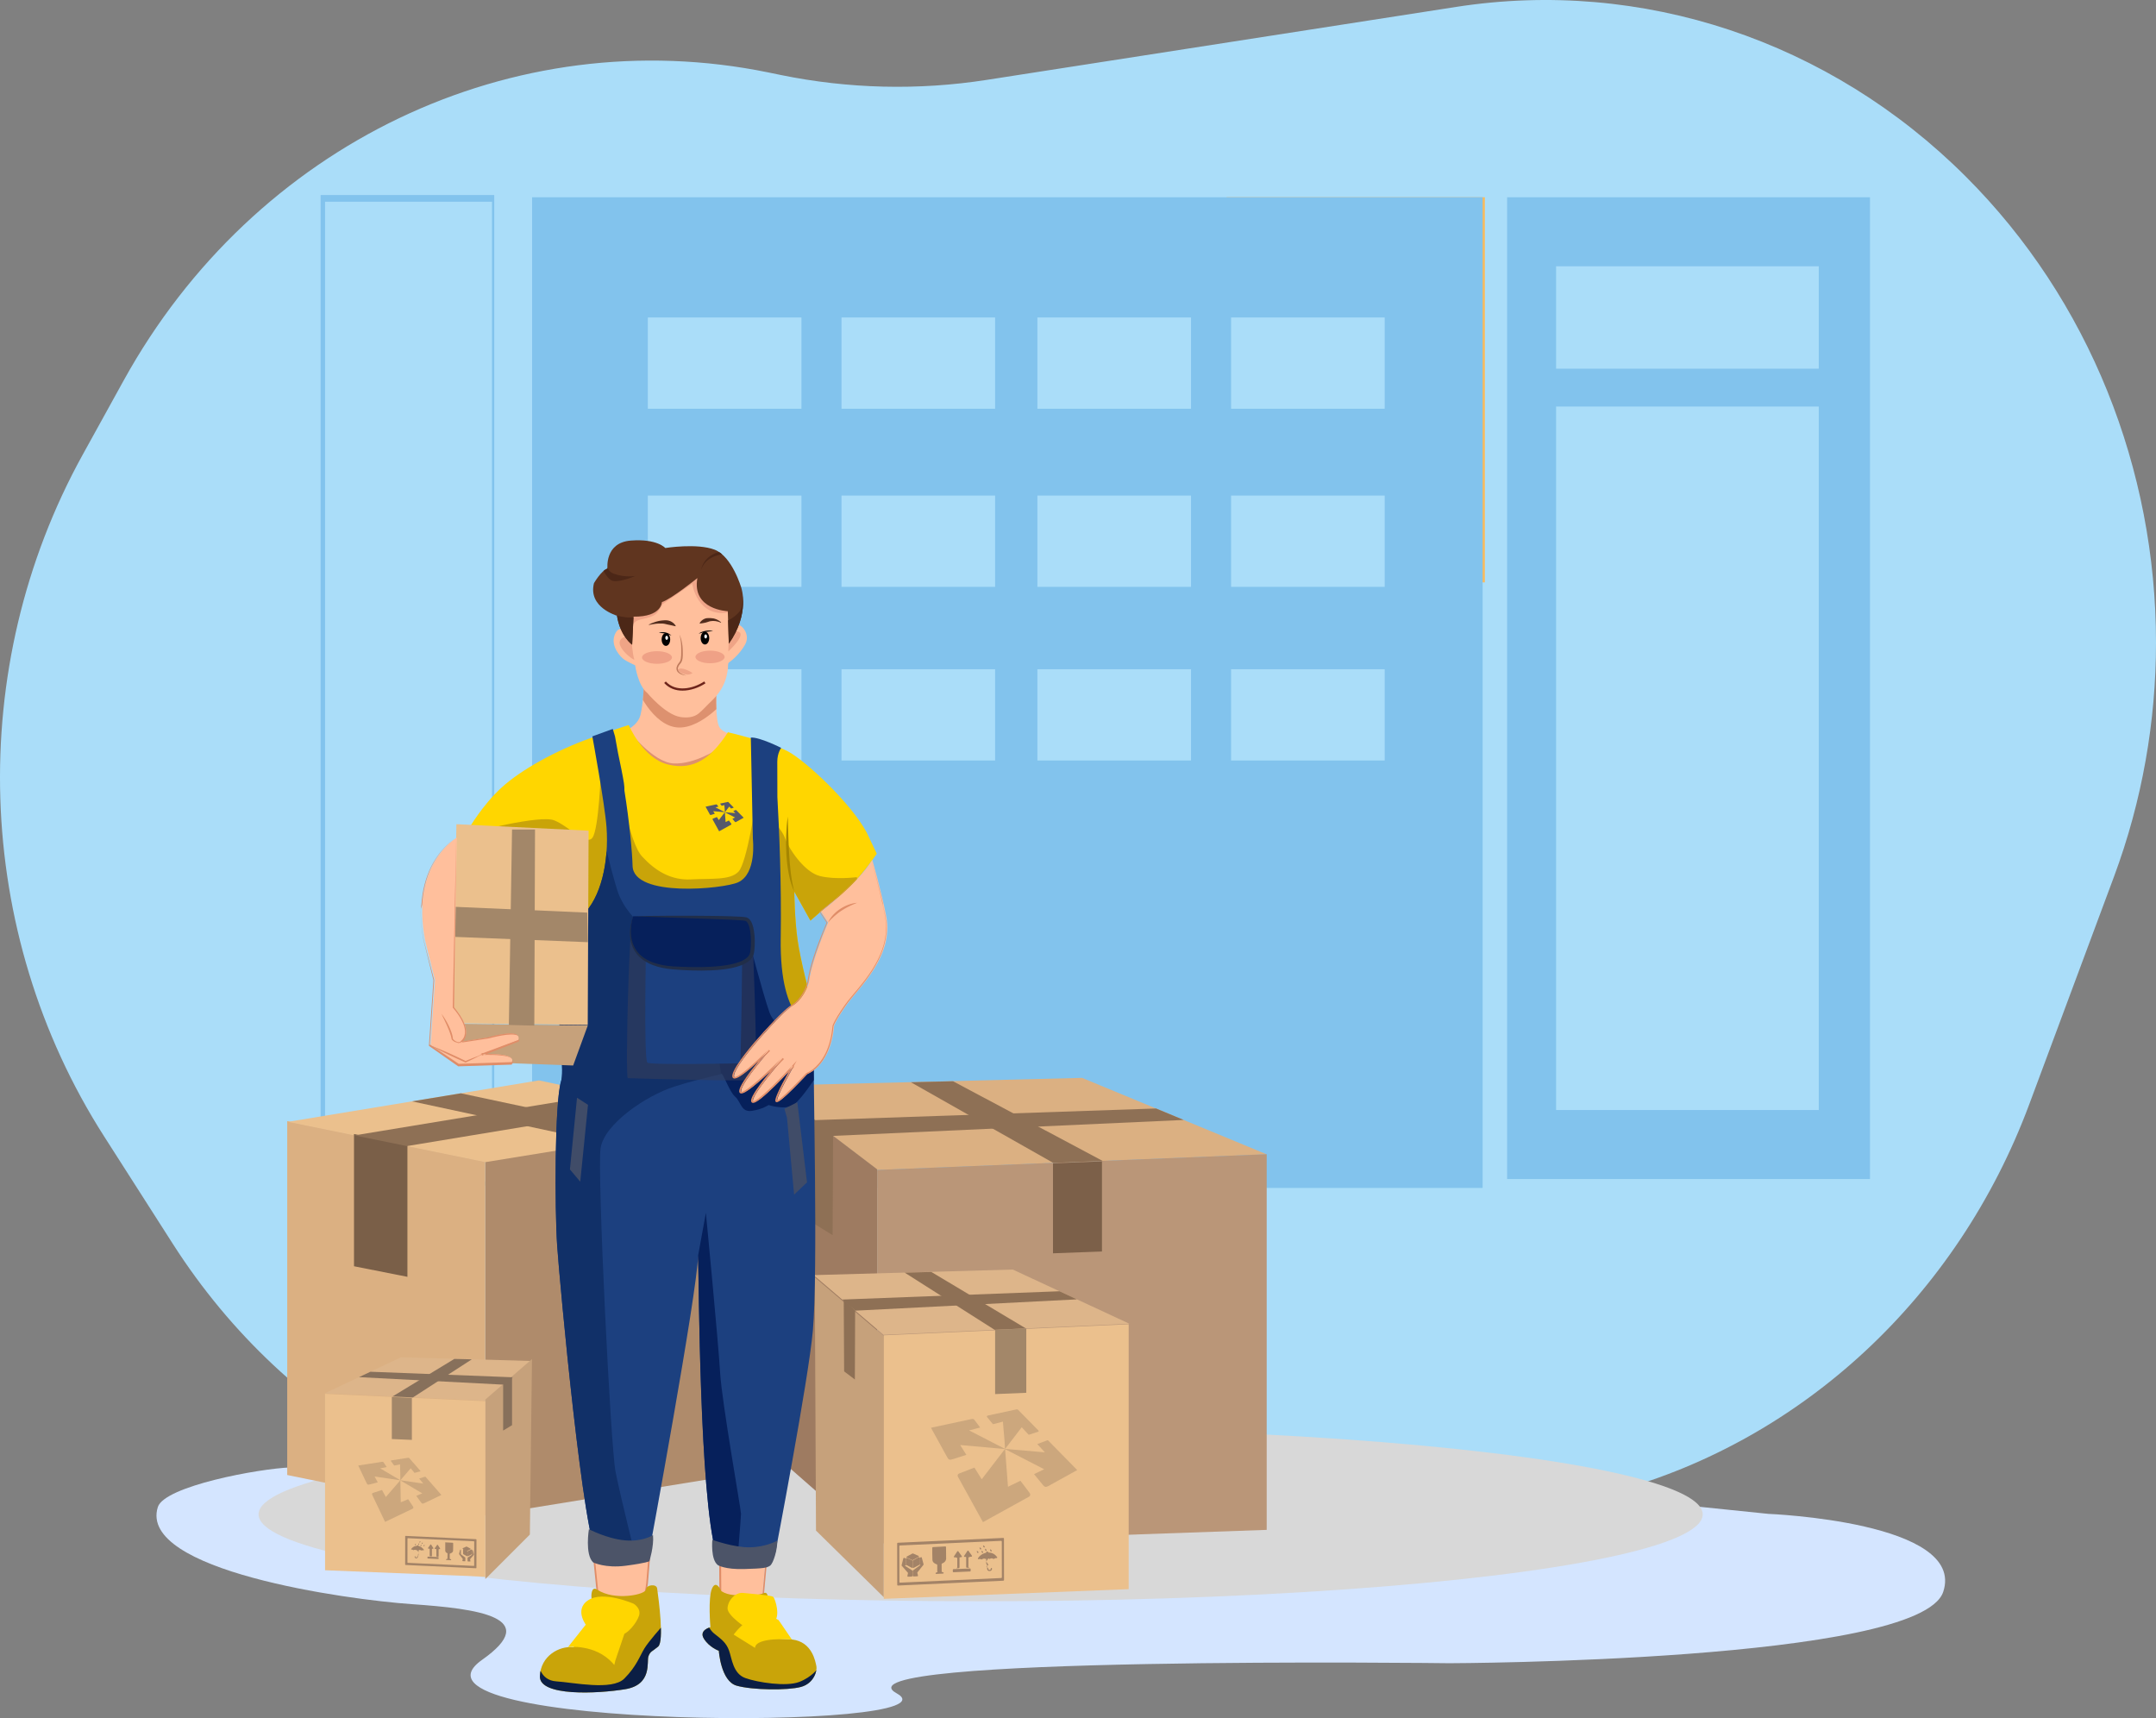 <?xml version="1.0" encoding="UTF-8"?> <svg xmlns="http://www.w3.org/2000/svg" xmlns:xlink="http://www.w3.org/1999/xlink" viewBox="0 0 968.51 771.76"><rect x="0" y="0" width="968.51" height="771.76" fill="#808080" stroke="none"/><defs><style> .cls-1 { fill: #bf7a5c; } .cls-1, .cls-2, .cls-3, .cls-4, .cls-5, .cls-6, .cls-7, .cls-8, .cls-9, .cls-10, .cls-11, .cls-12, .cls-13, .cls-14, .cls-15, .cls-16, .cls-17, .cls-18, .cls-19, .cls-20, .cls-21, .cls-22, .cls-23, .cls-24, .cls-25, .cls-26, .cls-27, .cls-28, .cls-29, .cls-30, .cls-31, .cls-32, .cls-33, .cls-34, .cls-35, .cls-36, .cls-37, .cls-38, .cls-39, .cls-40, .cls-41, .cls-42, .cls-43, .cls-44, .cls-45, .cls-46 { stroke-width: 0px; } .cls-2 { fill: #212e49; } .cls-3 { fill: #000; } .cls-4 { fill: #efa589; } .cls-5 { fill: #2a3986; opacity: .79; } .cls-6 { fill: #7c6049; } .cls-7, .cls-47 { fill: #60351f; } .cls-8 { fill: #9e7b61; } .cls-9 { opacity: .43; } .cls-9, .cls-38 { fill: #a38769; } .cls-48 { clip-path: url(#clippath-2); } .cls-10 { fill: #efa486; } .cls-49 { isolation: isolate; } .cls-11, .cls-50 { fill: #ffd600; } .cls-12 { fill: #e08d68; } .cls-13, .cls-51 { fill: #c9a409; } .cls-14 { fill: #f9ba5d; } .cls-52, .cls-42 { fill: #1c407f; } .cls-15 { fill: #5b4637; } .cls-53 { clip-path: url(#clippath-6); } .cls-16 { fill: #4c2717; } .cls-17 { fill: #ebc08d; } .cls-18 { fill: #8e7055; } .cls-19 { fill: #a5a5a5; } .cls-54 { clip-path: url(#clippath-1); } .cls-20 { fill: #323c5c; } .cls-55 { clip-path: url(#clippath-4); } .cls-21 { fill: #4c5468; } .cls-22 { fill: #113068; } .cls-23 { fill: #7a5f48; } .cls-24, .cls-56 { fill: #ffbf9c; } .cls-25 { fill: #a58500; } .cls-26 { fill: #aaddf9; } .cls-27 { fill: #dbb082; } .cls-28 { fill: #404c68; } .cls-29 { fill: #0b1e44; } .cls-30 { fill: #87705b; } .cls-31 { fill: #6d241b; } .cls-57 { clip-path: url(#clippath); } .cls-32 { fill: #c6a17b; } .cls-58 { clip-path: url(#clippath-3); } .cls-33 { fill: #af8b6b; } .cls-34 { fill: #a38367; } .cls-35 { fill: #82c3ed; } .cls-36 { fill: #fff; } .cls-37 { fill: #efa186; } .cls-59 { clip-path: url(#clippath-5); } .cls-39 { fill: #06205b; } .cls-40 { fill: #dd916f; } .cls-41 { fill: #d4e5ff; } .cls-60 { opacity: .61; } .cls-61 { mix-blend-mode: multiply; } .cls-43 { fill: #ddb58a; } .cls-44 { fill: #512c1d; } .cls-45 { fill: #d8d8d8; } .cls-46 { fill: #ba9678; } </style><clipPath id="clippath"><path class="cls-24" d="M289.21,308.15s-.25,8.01-1.5,13.02-7.13,7.26-7.13,7.26c0,0,5.38,11.27,8.14,12.77,2.75,1.5,17.77,6.51,18.52,6.51s16.77-5.26,16.77-5.26l4.01-9.76,2.25-2.5s-5.38-.63-7.13-3.63-1.38-14.14-1.38-14.14l-32.54-4.26Z"></path></clipPath><clipPath id="clippath-1"><path class="cls-11" d="M210.61,372.23s6.01-10.51,14.77-18.52c8.76-8.01,24.78-16.77,39.55-22.03,14.77-5.26,17.52-6.01,17.52-6.01,0,0,6.26,15.02,17.77,17.77s19.28-3,26.79-14.52c0,0,19.03,4.51,26.79,8.51,7.76,4.01,28.29,23.03,35.55,36.55l4.51,9.51s-8.76,13.02-16.27,18.78c-7.51,5.76-13.52,11.27-13.52,11.27l-7.26-13.02s.13,12.52,1.5,21.9c1.47,10.04,5.01,22.66,6.01,27.41s-5.01,19.53-5.01,19.53l-22.53-5.01-79.11-26.79-47.06-65.34Z"></path></clipPath><clipPath id="clippath-2"><path class="cls-24" d="M280.62,283.21s-2.83-2.51-4.55,2.13c-1.8,4.83,2.54,9.83,4.64,11.13,1.36.84,4.62,2.4,4.62,2.4,0,0,1.22,9.09,5.47,12.43,0,0,8.05,9.72,14.88,10.78,2.75.43,5.94.25,8.18-1.61,2.05-1.69,3.86-3.81,5.81-5.64,3.17-2.97,5.64-6.7,6.67-10.95.3-1.22.51-2.49.67-3.73.07-.51-.11-2.19.38-2.52,0,0,4.71-3.19,7.44-8.35,2.73-5.16-3.34-10.78-5.16-8.2s-1.97-14.27-1.97-14.27l-12.6-14.12-24.29,7.59-9.72,13.82-.46,9.11Z"></path></clipPath><clipPath id="clippath-3"><path class="cls-7" d="M313.27,259.68s-11.69,9.41-15.94,10.78c0,0,0,6.68-12.75,6.53l-.61,12.6s-5.31-3.64-6.83-13.06c0,0-13.06-3.64-10.32-14.58,0,0,3.34-5.77,6.07-6.53,0,0-1.37-11.69,10.48-12.6s15.49,3.34,15.49,3.34c0,0,14.27-2.28,22.17.76,7.9,3.04,11.99,17.16,11.99,17.16,0,0,3.95,11.54-5.62,25.05l-.46-14.58s-16.25-.61-13.66-14.88Z"></path></clipPath><clipPath id="clippath-4"><path class="cls-42" d="M350.72,421.29c.36-24.53-.67-48.41-1.51-63.23-.02-2.04-.04-13.01-.04-15.87,0-4.01,1.75-6.26,1.75-6.26,0,0-9.68-4.88-13.64-4.63,0,0,.92,45.35.92,45.52,0,.29,1.84,15.69-6.68,19.53-6.44,2.9-47.06,7.01-47.36-7.46-.11-5.46-1.38-19.65-3.66-33.75.02-1.07-.04-2.2-.22-3.35-.47-3.04-1.59-8.57-2.66-13.59-.8-4.52-1.35-7.43-1.35-7.43l-1-3.34-9.18,3.34s5.61,30.49,6.37,40.78c1.15,15.63-2.54,31.95-10.84,39.59-18.57,17.12-6.68,65.3-9.58,74.59s-2.9,57.17-1.74,74.01c1.16,16.83,11.9,133.21,18.28,139.31,6.38,6.09,22.93-1.16,22.93-1.16,0,0,21.75-117.47,22.09-133.95.36,12.12.67,107.55,7.99,133.32,0,0,18.02,10.14,26.66.38,0,0,14.9-77.61,16.9-99.88,2.38-26.62.07-115.8.36-127.41.29-11.61-15.38-9-14.8-49.05Z"></path></clipPath><clipPath id="clippath-5"><path class="cls-13" d="M324.02,714.72s-2.27-5.42-4.16-1.21c-1.89,4.21-.73,17.41-.73,17.41,0,0-5.37,1.31-2.9,5.22s6.68,5.37,6.68,5.37c0,0,.87,13.64,7.98,15.67,7.11,2.03,22.93,2.18,28.88.58s7.4-7.4,6.97-9.29-1.74-11.03-11.03-12.04l-5.37-.29-7.11-9.29c3.03-10.48,1.43-12.05-.29-11.17-.89.45-5.74,1.35-6.63,1.26-5.07-.52-8.85,0-12.29-2.23Z"></path></clipPath><clipPath id="clippath-6"><path class="cls-13" d="M290.28,713.81c-.05-1.82,4.59-2.58,4.92-.3.73,5.08,3.19,23.8.44,26.12s-3.48,2.03-4.35,4.35,1.89,12.77-10.45,14.8c-12.33,2.03-38.6,3.34-38.31-5.8.29-9.14,8.71-13.79,15.09-13.06l9.14-9.87-1.09-12.9s-.23-5.06,2.69-3.07c7.51,5.12,21.99,2.29,21.93-.28Z"></path></clipPath></defs><g class="cls-49"><g id="Layer_2" data-name="Layer 2"><g id="_02" data-name="02"><g><g><path class="cls-26" d="M654.09,3.11l-210.87,32.78c-30.71,4.77-61.98,4.03-92.46-2.2l-5.65-1.16C230.46,9.08,114.24,64.6,55.57,170.88l-18.46,33.44c-52.74,95.52-49.01,214.34,9.58,306l30.95,48.41c51.99,81.32,139.65,129.33,232.79,127.48l163.72-3.25,187.22-3.71c22.1-.44,43.71-3.66,64.48-9.4,83.53-23.06,153.34-86.81,185.76-173.9l38.01-102.11c12.73-34.19,18.89-69.84,18.89-105.18,0-77.68-29.82-153.8-85.46-209.36C821.93,18.23,737.49-9.87,654.09,3.11Z"></path><rect class="cls-35" x="677.02" y="88.61" width="163" height="441"></rect><rect class="cls-14" x="551.02" y="88.61" width="116" height="173"></rect><path class="cls-35" d="M222.02,87.61h-78v445h78V87.61ZM221.02,530.61h-75V90.61h75v440Z"></path><g><rect class="cls-35" x="239.02" y="88.61" width="427" height="445"></rect><rect class="cls-26" x="553.02" y="142.61" width="69" height="41"></rect><rect class="cls-26" x="553.02" y="222.61" width="69" height="41"></rect><rect class="cls-26" x="466.02" y="142.61" width="69" height="41"></rect><rect class="cls-26" x="466.02" y="222.61" width="69" height="41"></rect><rect class="cls-26" x="378.02" y="142.61" width="69" height="41"></rect><rect class="cls-26" x="378.02" y="222.61" width="69" height="41"></rect><rect class="cls-26" x="291.02" y="142.61" width="69" height="41"></rect><rect class="cls-26" x="291.02" y="222.61" width="69" height="41"></rect><rect class="cls-26" x="553.02" y="300.61" width="69" height="41"></rect><rect class="cls-26" x="466.02" y="300.61" width="69" height="41"></rect><rect class="cls-26" x="378.02" y="300.61" width="69" height="41"></rect><rect class="cls-26" x="291.02" y="300.61" width="69" height="41"></rect></g><rect class="cls-26" x="699.02" y="119.61" width="118" height="46"></rect><rect class="cls-26" x="699.02" y="182.61" width="118" height="316"></rect></g><path class="cls-41" d="M794.32,680.01l-175.24-18.02c-29.5-1.02-58.99-2.03-88.49-3.05-81.63,0-163.31-6.68-244.91-8.69-23.73-.59-132.43,8.1-155.06,8.9-14.27.5-56.75,8.39-59.72,17.81-9.01,28.54,84.6,41.56,114.1,43.61,29.62,2.06,58.78,5.83,31.54,25.03-44.62,31.46,217.29,32.04,186.25,15.02-31.04-17.02,248.33-13.52,248.33-13.52,0,0,211.28-.5,221.8-32.04s-78.61-35.05-78.61-35.05Z"></path><g class="cls-61"><ellipse class="cls-45" cx="440.52" cy="680.24" rx="324.37" ry="39.04"></ellipse></g><g><polygon class="cls-27" points="344.35 487.69 394.1 525.56 569 518.51 486.08 484.17 344.35 487.69"></polygon><polygon class="cls-8" points="344.89 650.78 394.02 693.82 394.02 525.24 344.02 487.19 344.89 650.78"></polygon><polygon class="cls-46" points="394.02 693.36 569.02 687.2 569.02 518.46 394.02 525.51 394.02 693.36"></polygon><g><polygon class="cls-18" points="364.73 503.2 373.98 510.24 531.73 503.07 519.32 497.92 364.73 503.2"></polygon><polygon class="cls-18" points="365.35 549.47 374.02 554.81 374.24 509.57 365.02 502.28 365.35 549.47"></polygon><polygon class="cls-18" points="409.19 486.13 473.15 522.37 495.36 521.48 428.13 485.69 409.19 486.13"></polygon></g><polygon class="cls-6" points="473.02 562.97 495.02 562.16 495.02 521.68 473.02 522.56 473.02 562.97"></polygon><g><g><path class="cls-34" d="M454.56,662.55c-.18-.23-.58-.21-.76.03l-2.36,3.18c-.2.28.02.62.38.61l.68-.03c.25-.01.46.16.52.38v6.16c-.04.22.16.39.42.38l1.41-.06c.25-.01.46-.2.17-.42v-6.08c.27-.22.47-.4.72-.42l.9-.06c.36-.02.57-.39.37-.64l-2.45-3.05Z"></path><path class="cls-34" d="M447.34,662.87c-.18-.23-.58-.21-.76.03l-2.36,3.18c-.2.28.02.62.38.61l.68-.03c.25-.01.46.16.75.38v6.16c-.27.22-.07.39.19.38l1.41-.06c.25-.01.46-.2.4-.42v-6.08c.05-.22.24-.4.49-.42l.9-.06c.36-.02.57-.39.37-.64l-2.45-3.05Z"></path><path class="cls-34" d="M456.57,673.71l-12.1.41c-.25,0-.45.19-.45.41v1.24c0,.22.2.38.45.37l12.1-.49c.25-.01.45-.19.45-.41v-1.16c0-.22-.2-.38-.45-.37Z"></path></g><g><path class="cls-34" d="M468.17,663.66c-3.81.27-5.93,2.33-6.87,3.56-.23.3.06.69.46.61.6-.13,1.32-.19,1.76.1.15.1.34.11.51.03.56-.29,1.79-.8,2.58-.27.17.11.41.09.58-.03.43-.3,1.23-.67,2.11-.04.16.12.39.12.57,0,.41-.26,1.25-.59,2.37-.01.15.08.34.08.49-.01.34-.21,1.01-.54,1.78-.46.4.05.68-.36.45-.64-1.05-1.28-3.2-3.1-6.79-2.84Z"></path><path class="cls-34" d="M470.84,673.39l-.39.02c.06.25.05.51-.07.75-.15.29-.44.43-.78.47-.69.08-.99-.43-.99-.98,0-.37-.58-1.11-.58-1.11v-1.14s.61-1.37.6-2.05c0-.74,0-1.48,0-2.21,0-.67.4-2.02.4-2.02v-1.69s-.7-.24-.88-.39l-.38.02s.26.13.26.13v1.08s0,1.86,0,1.86v2.25c-.26.75-.26,1.49-.25,2.24,0,.61,0,1.22,0,1.83,0,.61-.05,1.28.12,1.86.02.08.06.16.09.24.47.92,1.99,1.06,2.84.39.24-.19.37-.46.43-.74.03-.14.04-.28.05-.43,0-.22-.21-.4-.47-.38Z"></path><path class="cls-34" d="M469.89,661.5c.06.48.07,1.34.78,1.38,0,0,.45.02.42-.44-.03-.47-1.2-.94-1.2-.94Z"></path><path class="cls-34" d="M466.26,661.12c.06.48.07,1.34.78,1.38,0,0,.45.02.42-.44-.03-.47-1.2-.94-1.2-.94Z"></path><path class="cls-34" d="M463.8,662.44c.06.48.07,1.34.78,1.38,0,0,.45.02.42-.44-.03-.47-1.2-.94-1.2-.94Z"></path><path class="cls-34" d="M460.47,662.51c.06.48.07,1.34.78,1.38,0,0,.45.02.42-.44-.03-.47-1.2-.94-1.2-.94Z"></path><path class="cls-34" d="M462.44,660.27c.06.48.07,1.34.78,1.38,0,0,.45.02.42-.44-.03-.47-1.2-.94-1.2-.94Z"></path><path class="cls-34" d="M464.95,659.01c.06.48.07,1.34.78,1.38,0,0,.45.02.42-.44-.03-.47-1.2-.94-1.2-.94Z"></path></g><path class="cls-34" d="M437.47,660.05l-8.32.4c-.26.01-.47.2-.47.43-.01,1.33-.04,5.6.09,7.32.13,1.66,2.15,2.39,2.94,2.61.18.05.31.2.31.37v4.37s.66.31.49.39l-1.1.46c-.46.19-.31.79.19.76l4.86-.22c.51-.02.64-.65.16-.78l-1.01-.3c-.18-.05-.58-.36-.58-.36l-.05-4.65c0-.16.12-.31.3-.37,2.74-.91,2.75-2.8,2.75-2.8l-.07-7.25c0-.23-.22-.4-.48-.39Z"></path><g><path class="cls-34" d="M418.98,665.7l-3.88-1.48c-.13-.05-.28-.04-.41.02l-3.98,1.92c-.34.16-.34.58,0,.72l3.86,1.53c.13.05.29.05.42-.02l4-1.97c.34-.17.33-.59-.01-.72Z"></path><path class="cls-34" d="M419.37,666.43l-4.1,2.07c-.15.08-.25.22-.25.37l-.03,4.32c0,.31.36.49.68.34l4.1-1.96c.16-.08.26-.22.26-.37l.03-4.43c0-.31-.37-.49-.69-.34Z"></path><path class="cls-34" d="M414.78,668.55l-4.09-1.63c-.31-.12-.67.09-.67.39v3.95c0,.14.1.27.24.34l4.07,1.87c.31.14.69-.07.69-.38v-4.19c.01-.15-.09-.29-.24-.35Z"></path><path class="cls-34" d="M420.87,667.19c-.05-.17-.23-.28-.43-.27-.23.02-.42.19-.42.39v4.03c0,.12-.06.24-.18.32l-4.64,2.99c-.12.08-.19.19-.19.32v3.06c0,.21.2.37.44.36l2.47-.1c.28-.01.48-.25.42-.48l-.43-1.53c-.03-.11,0-.23.08-.33l3.97-4.46c.09-.1.12-.22.08-.33l-1.18-3.96Z"></path><path class="cls-34" d="M413.88,674.85l-4.98-2.85c-.13-.07-.2-.19-.2-.33l.08-4.27c0-.22-.2-.4-.45-.39h-.14c-.22,0-.41.14-.46.33l-1.18,4.3c-.03.12,0,.26.09.35l4.45,4.57-.05.2-.4,1.72c-.06.25.16.47.44.47l2.46-.07c.25,0,.46-.19.47-.41l.06-3.29c0-.13-.07-.26-.2-.33Z"></path></g><path class="cls-34" d="M479.52,654.35l-75.04,3.06c-.25.01-.46.2-.46.42l.05,26.33c0,.22.21.39.46.38l75.04-3.06c.25-.01.46-.2.46-.42l-.05-26.33c0-.22-.21-.39-.46-.38ZM477.61,679.79l-72.12,2.94c-.25.01-.46-.16-.46-.38l-.04-22.83c0-.22.2-.41.46-.42l72.12-2.94c.25-.01.46.16.46.38l.04,22.83c0,.22-.2.41-.46.42Z"></path></g></g><g><g><polygon class="cls-33" points="218.02 680.74 330.02 662.58 330.02 503.58 218.02 521.74 218.02 680.74"></polygon><polygon class="cls-27" points="129.02 662.56 218.02 680.72 218.02 521.75 129.02 503.59 129.02 662.56"></polygon><polygon class="cls-17" points="129.41 503.91 218.09 522.01 329.66 503.91 242.08 485.3 129.41 503.91"></polygon><polygon class="cls-23" points="159.02 568.79 183.02 573.54 183.02 514.3 159.02 509.4 159.02 568.79"></polygon><polygon class="cls-18" points="159.24 510 182.79 514.81 294.24 496.39 271.37 491.53 159.24 510"></polygon><polygon class="cls-15" points="271.02 567.34 294.02 563.67 294.02 509.18 271.02 512.91 271.02 567.34"></polygon><polygon class="cls-18" points="185.06 494.72 271.62 513.32 294.24 509.66 207.01 491.1 185.06 494.72"></polygon></g><g><g><g><path class="cls-19" d="M189.67,654.02c-.08-.15-.25-.18-.33-.07l-1.06,1.48c-.09.12,0,.34.16.38l.39.1c.11.03.19.14.19.26v3.31c0,.12.08.24.19.26l.61.13c.11.02.2-.05.2-.18v-3.36c0-.12.1-.2.21-.18l.29.06c.16.03.25-.14.17-.3l-1.02-1.91Z"></path><path class="cls-3" d="M189.84,653.99c-.08-.15-.23-.26-.39-.27-.14,0-.27.05-.35.17l-1.03,1.44c-.09.12-.1.28-.05.43.06.16.19.28.34.32l.66.11v3.21c-.29.24-.13.45.1.5l.59.13s.06.01.09.01c.09,0,.18-.03.25-.09.1-.08.16-.2-.03-.34v-3.16l.37.04c.16.03.32-.02.41-.15.11-.14.12-.34.03-.51l-.99-1.85ZM190.22,655.94c-.12-.03-.25,0-.34.08-.1.08-.16.2-.85.34v3.16-3.32c.22-.23.06-.44-.16-.5l-.37-.1.93-1.31.9,1.69-.11-.03Z"></path></g><g><path class="cls-19" d="M192.67,654.7c-.08-.15-.25-.18-.33-.07l-1.06,1.48c-.09.12,0,.34.16.38l.39.1c.11.03.19.14.19.26v3.31c0,.12.08.24.19.26l.61.13c.11.02.2-.05.2-.18v-3.36c0-.12.1-.2.21-.18l.29.06c.16.03.25-.14.17-.3l-1.02-1.91Z"></path><path class="cls-3" d="M192.87,654.67c-.08-.15-.23-.26-.39-.27-.14,0-.27.05-.35.17l-1.03,1.44c-.09.12-.1.28-.05.43.06.16.19.28.34.32l.63.11v3.21c-.26.24-.09.45.13.5l.59.13s.06.01.09.01c.09,0,.18-.03.25-.09.1-.08.16-.2-.07-.34v-3.16l.4.04c.16.03.32-.02.41-.15.11-.14.12-.34.03-.51l-.99-1.85ZM193.25,656.62c-.12-.03-.25,0-.34.08-.1.08-.16.2-.88.34v3.16-3.32c.25-.23.09-.44-.13-.5l-.37-.11.93-1.31.9,1.69-.11-.03Z"></path></g><g><path class="cls-19" d="M193.82,660.87l-5.59-1.18c-.11-.02-.21.06-.21.18v.67c0,.13.09.25.21.27l5.59,1.23c.11.03.21-.06.21-.18v-.72c0-.13-.09-.25-.21-.27Z"></path><path class="cls-3" d="M193.64,660.62l-5.13-1.08c-.12-.03-.24,0-.34.08-.1.08-.15.2-.15.33v.62c0,.23.16.45.38.49l5.13,1.13s.06,0,.09,0c.09,0,.18-.03.25-.09.1-.08.15-.2.15-.33v-.66c0-.23-.16-.45-.39-.49ZM188.34,660.01s0,0,0,0c0,0,0,0,0,0ZM193.02,661.68l-5-1.11v-.52s5,1.07,5,1.07v.56Z"></path></g></g><g><g><path class="cls-19" d="M183.59,653.66c-1.51-.39-2.41.42-2.85,1.02-.1.13.02.37.19.37.32,0,.61.23.75.37.06.06.14.07.21.04.47-.22.82,0,1,.17.07.07.17.08.24.03.37-.27.71-.02.88.17.07.08.17.11.24.06.33-.23.85.13,1.08.33.07.06.15.06.21.02.19-.12.49-.04.74.07.17.07.29-.11.19-.29-.39-.72-1.28-1.96-2.88-2.37Z"></path><path class="cls-3" d="M183.65,653.41c-1.68-.43-2.67.51-3.12,1.12-.1.14-.11.32-.03.49.08.17.24.28.41.28.25,0,.49.21.58.3.13.13.33.16.49.09.26-.12.5-.08.72.13.16.16.39.18.56.06.07-.05.25-.18.55.14.16.17.4.21.57.09.13-.09.45.04.79.31.15.12.35.14.51.04.05-.04.22-.03.5.09.06.02.12.04.17.04.11,0,.22-.04.29-.13.13-.14.15-.36.05-.55-.41-.74-1.35-2.05-3.04-2.49ZM184.09,655.68s0,0,0,0c0,0,0,0,0,0ZM185.76,655.93c-.12,0-.22.02-.31.07-.51-.4-.96-.53-1.29-.35-.36-.37-.78-.45-1.14-.22-.35-.32-.78-.4-1.2-.22-.17-.16-.48-.39-.86-.41.45-.6,1.26-1.24,2.57-.9,1.4.36,2.23,1.41,2.64,2.11-.15-.05-.28-.07-.4-.07Z"></path></g><g><path class="cls-19" d="M183.6,653.33c-.08.07-.58.17-.58.17l1,.89-1,1.07,1,1.17v1.69s-.62.39-.62.59c0,.29-.13.53-.42.45-.14-.04-.26-.14-.33-.3-.05-.13-.05-.27-.03-.4l-.17-.04c-.11-.03-.2.05-.2.17,0,.08,0,.15.02.23.03.15.08.3.18.42.36.41,1,.45,1.19,0,.02-.04.03-.08.04-.12.07-.3.05-.65.05-.98,0-.32.27-.97.27-.97l-1-1.18,1-1.19v-.99s1-.57,1-.57v-.07l-1.42-.04Z"></path><path class="cls-3" d="M183.02,653.39v4.93s.12.19.12.28c0,.1,0,.2,0,.3,0,.15-.04.21-.05.22,0,0-.02,0-.04,0-.08-.03-.14-.08-.17-.15-.04-.1-.03-.2-.02-.26l.05-.24-.4-.09c-.13-.03-.25,0-.35.08-.1.08-.16.2-.15.34,0,.1,0,.18.02.27.03.15.09.36.24.54.22.26.55.41.86.41.05,0,.09,0,.14-.01.28-.04.5-.21.61-.47.02-.05.04-.11.05-.16.06-.27-.92-.84-.92-.84l1-.2v-4.85l.26-.25-.75-.18-.51.33Z"></path></g><g><path class="cls-19" d="M182.36,652.81c-.01.24.18.26.18.26.3.03.3-.42.33-.67,0,0-.49.17-.51.41Z"></path><path class="cls-3" d="M182.11,652.79c-.02.35.23.51.4.53.02,0,.04,0,.05,0,.11,0,.21-.04.29-.1.21-.17.23-.49.25-.73l.04-.46-.37.12c-.15.05-.66.25-.68.63Z"></path></g><g><path class="cls-19" d="M183.88,652.86c-.01.24.18.26.18.26.3.03.3-.42.33-.67,0,0-.49.17-.51.41Z"></path><path class="cls-3" d="M183.63,652.85c-.02.35.23.51.4.53.02,0,.04,0,.05,0,.11,0,.21-.04.29-.1.21-.17.23-.49.25-.73l.04-.46-.37.12c-.15.05-.66.25-.68.63Z"></path></g><g><path class="cls-19" d="M184.92,653.73c-.01.24.18.26.18.26.3.03.3-.42.33-.67,0,0-.49.17-.51.41Z"></path><path class="cls-3" d="M184.67,653.72c0,.2.07.32.13.39.09.1.2.13.27.14h0s.04,0,.05,0c.11,0,.21-.04.29-.1.21-.17.23-.49.25-.73l.04-.46-.37.12c-.15.05-.66.25-.68.63Z"></path></g><g><path class="cls-19" d="M186.31,654.01c-.01.24.18.26.18.26.3.03.3-.42.33-.67,0,0-.49.17-.51.41Z"></path><path class="cls-3" d="M186.06,653.99c0,.2.07.32.13.39.09.1.2.13.27.14h0s.04,0,.05,0c.11,0,.21-.04.29-.1.21-.17.23-.49.25-.73l.04-.46-.37.12c-.15.05-.66.25-.68.63Z"></path></g><g><path class="cls-19" d="M185.49,652.68c-.01.24.18.26.18.26.3.03.3-.42.33-.67,0,0-.49.17-.51.41Z"></path><path class="cls-3" d="M185.24,652.67c0,.2.07.32.13.39.09.1.2.13.27.14h0s.04,0,.05,0c.11,0,.21-.04.29-.1.21-.17.23-.49.25-.73l.04-.46-.37.12c-.15.05-.66.25-.68.63Z"></path></g><g><path class="cls-19" d="M184.43,651.84c-.01.24.18.26.18.26.3.03.3-.42.33-.67,0,0-.49.17-.51.41Z"></path><path class="cls-3" d="M184.18,651.82c0,.2.07.32.13.39.09.1.2.13.27.14h0s.04,0,.05,0c.11,0,.21-.04.29-.1.21-.17.23-.49.25-.73l.04-.46-.37.12c-.15.05-.66.25-.68.63Z"></path></g></g><g><path class="cls-19" d="M199.64,654.74l-3.4-.78c-.11-.02-.22.17-.22.17v3.69s0,1.08,1.24,1.81c.08.05-.24.23-.24.23l-.02,2.4c0,.08-.05.15-.12.16l-.41.08c-.19.04-.14.37.06.41l1.98.44c.2.05.26-.25.08-.38l-.45-.31c-.07-.05-.11-.13-.11-.22v-2.4s.5-.15.57-.17c.32-.06,1.15-.3,1.2-1.14.05-.88.05-3.07.04-3.76,0-.12-.09-.23-.19-.25Z"></path><path class="cls-3" d="M200.08,654.4l-3.54-.81h0c-.13-.03-.26,0-.36.08-.1.08-.16.21-.16.35v3.8l1,2.04v2.33l-.25.07c-.19.04-.32.2-.33.41,0,.21.13.45.39.51l2.04.46s.06.01.1.01c.16,0,.3-.09.36-.24.09-.21.01-.47-.18-.61l-.13-.34.03-2.2c.39-.09,1.32-.41,1.38-1.41.06-.92.05-3.24.04-3.93,0-.24-.17-.46-.4-.51ZM196.19,654.21h0s0,0,0,0h0ZM199.54,658.74c-.04.66-.71.86-1,.91-.19.04-1.52.41-1.52.41v2.39s1.24.33,1.38.43l.27.19-1.58-.37.21-.04c.19-.04.72-.41.72-.41v-2.38s-.47-.36-.63-.45c-1.09-.64-1.37-1.59-1.37-1.59v-3.59l3.56.76c0,.66.01,2.87-.04,3.74Z"></path></g><g><g><path class="cls-19" d="M207.71,659.05l-1.67-1.3c-.05-.04-.12-.06-.17-.04l-1.63.51c-.14.04-.15.27,0,.38l1.68,1.33c.05.04.12.06.18.04l1.62-.54c.14-.05.14-.27,0-.38Z"></path><path class="cls-3" d="M206.19,657.55c-.12-.09-.27-.12-.4-.08l-1.63.51c-.14.05-.25.16-.28.32-.03.18.04.38.19.49l1.68,1.33c.08.07.18.1.28.1.04,0,.09,0,.13-.02l1.62-.54c.14-.05.25-.17.27-.32.03-.18-.05-.37-.2-.49l-1.67-1.3ZM204.23,658.6l.1-.15h.02s-.12.15-.12.15ZM204.34,658.45l.04-.06s-.01.04-.04.06ZM206.05,659.71l-1.63-1.29,1.49-.46,1.62,1.26-1.47.49Z"></path></g><g><path class="cls-19" d="M205.91,660l-1.61-1.29c-.11-.09-.28-.01-.28.14v2.18c.05.07.08.14.11.21l1.61,1.24c.11.09.27,0,.27-.14v-2.13c-.05-.07-.08-.13-.11-.21Z"></path><path class="cls-3" d="M205.96,659.78l-1.69-1.36c-.14-.11-.31-.13-.46-.06-.14.07-.23.22-.79.39v2.31c.57.16.64.31.77.41l1.69,1.3c.08.06.18.1.28.1.06,0,.12-.01.18-.04.14-.07.23-.22.08-.39v-2.25c.13-.15.06-.3-.06-.4ZM203.95,658.81l.16-.19-.16.2s0,0,0,0ZM204.02,661.05v-2.14l2,1.27v2.09l-2-1.22Z"></path></g><g><path class="cls-19" d="M207.76,659.55l-1.64.55c-.06.02-.1.08-.1.16v2.11c0,.16.16.29.28.24l1.63-.67c.06-.02.09-.08.09-.16v-1.99c0-.15-.14-.28-.26-.24Z"></path><path class="cls-3" d="M208.17,659.3c-.12-.09-.26-.11-.39-.07l-1.72.57c-.17.06-.28.22-.03.41v2.21c-.24.17-.15.33,0,.43.08.05.16.08.25.08.05,0,.1-.01.15-.03l1.71-.7c.15-.06.25-.22.9-.39v-2.09c-.64-.16-.72-.33-.86-.42ZM208.02,661.76l-2,.65v-2.16l2-.54v2.04Z"></path></g><g><path class="cls-19" d="M203.71,661.25c-.05-.05-.08-.12.32-.19v-2.27c-.39-.11-.48-.23-.58-.25-.09-.02-.17.03-.19.12l-.53,2.15c-.02.06,0,.13.04.19l1.78,2.82c.04.06.05.13.04.19l-.19.83c-.03.13.06.28.19.3l1.11.24c.11.02.19-.05.36-.17v-1.72c-.16-.07-.19-.14-.24-.19l-2.08-2.04Z"></path><path class="cls-3" d="M204.02,661.06v-2.27c-.14-.23-.3-.44-.52-.5-.11-.03-.22-.01-.31.04-.09.06-.16.15-.19.26l-.53,2.15c-.03.13,0,.27.07.39l1.78,2.82-.19.83c-.03.13,0,.27.07.38.07.11.18.2.31.22l1.11.24s.06,0,.09,0c.09,0,.18-.03.25-.09.1-.08.16-.2.07-.34v-1.72c.09-.14.04-.27-.06-.37l-1.94-2.05ZM203.38,658.78h0s0,0,0,0ZM205.02,665.11l-.4-.22.19-.83c.03-.13,0-.27-.07-.38l-1.78-2.82.06-1.69v1.89c.35.14.41.27.51.37l1.49,2.05v1.63Z"></path></g><g><path class="cls-19" d="M208.76,659.85c-.02-.1-.1-.19-.19-.2h-.06c-.11-.03-.19.05-.49.16v2.26c.33.07.3.13.25.16l-2.09,1.15c-.05.03-.08.09-.15.16v1.74c.1.12.18.23.29.25l1.03.21c.12.02.21-.08.19-.21l-.17-.94-.02-.11,1.87-2.1s.05-.11.04-.18l-.49-2.36Z"></path><path class="cls-3" d="M209.01,659.8c-.04-.2-.2-.36-.39-.4h-.06c-.12-.03-.24,0-.34.07-.1.08-.15.2-.2.34v2.23l-1.97,1.13c-.13.07-.21.22-.03.38v1.74c-.15.24.02.45.24.49l1.03.21s.06,0,.09,0c.1,0,.2-.04.28-.11.1-.1.15-.25.12-.4l-.17-.93,1.79-2.01c.09-.1.13-.25.1-.39l-.49-2.36ZM207.08,664.41l.19,1.07-1.25-.19v-1.7l2.37-1.13c.13-.07.21-.22-.37-.38v-1.87l.98,2.04-1.93,2.16Z"></path></g></g><g><path class="cls-19" d="M210.85,654.87l-31.62-6.95c-.11-.03-.21.05-.21.17l-.03,13.98c0,.12.09.23.21.26l31.62,6.95c.11.03.21-.05.21-.17l.03-13.98c0-.12-.09-.23-.21-.26ZM209.79,668.26l-30.57-6.72c-.11-.02-.19-.13-.19-.24l.03-12.22c0-.11.09-.18.19-.16l30.58,6.72c.11.02.19.12.19.24l-.03,12.2c0,.12-.09.19-.21.17Z"></path><path class="cls-3" d="M178.99,661.24c0,.23.18.45.4.5l30.13,6.62s.06,0,.09,0c.09,0,.18-.03.25-.09.1-.08.15-.2.15-.33l.03-12.01c0-.23-.18-.45-.4-.5l-30.13-6.62c-.12-.03-.25,0-.34.08-.1.08-.15.2-.15.33l-.03,12.01ZM180.05,649.35l29.97,6.6-.03,11.89-29.97-6.6.03-11.89Z"></path><path class="cls-3" d="M211.06,655.05c0-.23-.16-.44-.39-.49l-32.14-7.07c-.12-.03-.25,0-.35.08-.1.08-.16.2-.16.34l-.03,14.2c0,.23.18.45.4.5l32.13,7.06s.06.01.09.01c.09,0,.18-.03.25-.09.1-.08.16-.2.16-.34l.03-14.21ZM210.99,669.15l-31.97-7.04.03-14.07,31.97,7.04-.03,14.07Z"></path></g></g></g><g><polygon class="cls-43" points="145.83 625.89 218.19 629.22 238.78 611.34 180.14 609.68 145.83 625.89"></polygon><polygon class="cls-32" points="218.02 709.31 238.02 689.31 238.98 610.47 218.02 628.67 218.02 709.31"></polygon><polygon class="cls-17" points="146.02 705.34 218.02 708.24 218.02 629.41 146.02 626.1 146.02 705.34"></polygon><g><polygon class="cls-30" points="161.25 618.6 226.52 621.99 230.35 618.66 166.39 616.17 161.25 618.6"></polygon><polygon class="cls-30" points="226.02 642.6 230.02 640.17 230.02 618.66 226.02 621.99 226.02 642.6"></polygon><polygon class="cls-30" points="176.3 627.29 185.49 627.72 211.95 610.6 204.12 610.4 176.3 627.29"></polygon></g><polygon class="cls-38" points="176.02 646.4 185.02 646.78 185.02 627.91 176.02 627.5 176.02 646.4"></polygon><g><g><path class="cls-34" d="M193.66,693.81c-.07-.12-.24-.12-.32,0l-1.06,1.5c-.09.13,0,.3.16.32l.39.03c.11,0,.19.1.19.21v2.99c0,.11.08.2.19.21l.61.03c.11,0,.2-.08.2-.19v-3.03c0-.11.09-.19.2-.19h.29c.16.02.25-.15.17-.29l-1.02-1.58Z"></path><path class="cls-34" d="M196.66,693.95c-.07-.11-.23-.11-.31,0l-1.06,1.51c-.09.13,0,.3.16.32l.39.03c.11,0,.19.1.19.21v2.99c0,.11.08.2.19.21l.61.03c.11,0,.2-.08.2-.19v-3.03c0-.11.09-.19.2-.19h.29c.16.02.25-.15.17-.29l-1.03-1.59Z"></path><path class="cls-34" d="M196.85,699.4l-4.65-.18c-.1,0-.17.07-.17.16v.51c0,.1.08.18.17.18l4.65.22c.1,0,.17-.07.17-.16v-.54c0-.1-.08-.18-.17-.18Z"></path></g><g><path class="cls-34" d="M187.55,694.43c-1.49-.12-2.38.74-2.81,1.34-.1.13.02.33.19.3.32-.04.6.12.74.22.06.04.14.04.2,0,.46-.27.81-.12.98,0,.07.05.17.05.23,0,.36-.3.7-.13.87.02.07.06.17.07.24.01.33-.25.84,0,1.07.13.07.04.15.03.21-.01.18-.13.48-.11.73-.05.17.04.29-.14.19-.29-.39-.58-1.27-1.55-2.84-1.68Z"></path><path class="cls-34" d="M188.02,694.15h-.46c-.08.06-.54.18-.54.18l1,.8-1,.95,1,1.05v1.51s-.65.35-.65.53c0,.26-.13.5-.41.46-.14-.02-.26-.08-.32-.22-.05-.11-.05-.24-.03-.35h-.16c-.11-.02-.2.06-.19.17,0,.07,0,.13.02.2.03.13.08.26.18.35.35.32.98.25,1.18-.18.02-.04.03-.07.04-.11.07-.28.05-.59.05-.88s.31-.86.31-.86v-2.12s0-.88,0-.88v-.51s0-.06,0-.06Z"></path><path class="cls-34" d="M186.34,693.86c-.01.22.18.21.18.21.29-.02.3-.42.32-.65,0,0-.49.22-.5.44Z"></path><path class="cls-34" d="M187.84,693.68c-.01.22.18.21.18.21.29-.02.3-.42.32-.65,0,0-.49.22-.5.44Z"></path><path class="cls-34" d="M188.86,694.3c-.01.22.18.21.18.21.29-.02.3-.42.32-.65,0,0-.49.22-.5.44Z"></path><path class="cls-34" d="M190.24,694.34c-.01.22.18.21.18.21.29-.02.3-.42.32-.65,0,0-.49.22-.5.44Z"></path><path class="cls-34" d="M189.42,693.28c-.01.22.18.21.18.21.29-.02.3-.42.32-.65,0,0-.49.22-.5.44Z"></path><path class="cls-34" d="M188.38,692.68c-.01.22.18.21.18.21.29-.02.3-.42.32-.65,0,0-.49.22-.5.44Z"></path></g><path class="cls-34" d="M203.37,692.99l-3.35-.18c-.11,0,0,.18,0,.18v3.3s-.22.97,1.01,1.43c.08.03,0,.19,0,.19l-.02,2.14c0,.08-.05.14-.12.17l-.41.14c-.19.06-.14.35.06.36l1.97.1c.2.01.26-.26.08-.35l-.45-.21c-.07-.03-.11-.1-.11-.18v-2.14s.24-.15.32-.17c.31-.1,1.13-.44,1.18-1.2.05-.79.04-2.75.04-3.36,0-.1-.08-.19-.19-.2Z"></path><g><path class="cls-34" d="M211.32,695.62l-1.65-.91c-.05-.03-.12-.03-.17,0l-1.6.7c-.14.06-.14.26,0,.34l1.66.93c.05.03.12.03.17,0l1.6-.72c.14-.06.14-.26,0-.34Z"></path><path class="cls-34" d="M209.91,696.75l-1.61-.93c-.12-.07-.27.02-.27.16v1.98c.05.06.08.11.12.18l1.61.87c.12.07.28-.02.28-.16v-1.93c-.05-.06-.08-.11-.11-.17Z"></path><path class="cls-34" d="M211.75,696.03l-1.62.74-.1.16v1.9c0,.15.16.24.29.17l1.61-.84.1-.16v-1.79c0-.14-.14-.24-.27-.18Z"></path><path class="cls-34" d="M207.1,698.24l-.08-.16v-1.83c0-.09-.07-.17-.16-.18-.08,0-.15.04-.17.12l-.47,1.8.04.17,1.58,2.03s.05.1.03.15l-.17.7c-.03.11.06.21.17.22l.99.05c.1,0,.17-.07.17-.16v-1.39c-.03-.06-.05-.1-.08-.16l-1.84-1.36Z"></path><path class="cls-34" d="M212.42,696.41c-.02-.08-.09-.14-.17-.14h-.05c-.1,0-.17.07-.17.17l.03,1.83-.08.15-1.87,1.22-.08.16.02,1.41c0,.1.08.18.18.18l.93.03c.11,0,.19-.09.17-.2l-.15-.74-.02-.09,1.68-1.96.04-.16-.44-1.85Z"></path></g><path class="cls-34" d="M213.85,691.38l-31.64-1.47c-.1,0-.19.08-.19.18l-.02,12.68c0,.1.09.19.19.2l31.64,1.47c.1,0,.19-.08.19-.18l.02-12.67c0-.1-.09-.19-.19-.2ZM212.82,703.39l-29.6-1.38c-.1,0-.19-.09-.19-.2l.02-10.69c0-.1.09-.19.19-.18l29.6,1.38c.1,0,.19.09.19.2l-.02,10.69c0,.1-.09.19-.19.18Z"></path></g></g><g><polygon class="cls-43" points="365.47 572.77 396.89 599.59 507.32 594.6 454.96 570.27 365.47 572.77"></polygon><polygon class="cls-32" points="366.56 687.52 397.02 717.46 397.02 600.2 366.02 573.73 366.56 687.52"></polygon><polygon class="cls-17" points="397.02 718.18 507.02 713.83 507.02 594.84 397.02 599.81 397.02 718.18"></polygon><g><polygon class="cls-18" points="378.34 583.75 384.18 588.74 483.78 583.66 475.95 580.02 378.34 583.75"></polygon><polygon class="cls-18" points="379.2 616.01 384.02 619.66 384.14 588.74 379.02 583.75 379.2 616.01"></polygon><polygon class="cls-18" points="406.41 571.66 446.8 597.34 460.82 596.7 418.37 571.35 406.41 571.66"></polygon></g><polygon class="cls-38" points="447.02 626.21 461.02 625.63 461.02 596.73 447.02 597.36 447.02 626.21"></polygon><g><g><path class="cls-34" d="M435.06,696.63c-.12-.16-.37-.15-.48.02l-1.49,2.26c-.13.2.01.44.24.43l.43-.02c.16,0,.29.11.26.27v4.37c.04.16.17.28.33.27l.89-.04c.16,0,.29-.14-.22-.3v-4.3c.5-.15.62-.29.78-.3l.57-.04c.23-.02.36-.27.23-.46l-1.55-2.16Z"></path><path class="cls-34" d="M430.5,696.85c-.12-.16-.37-.15-.48.02l-1.49,2.26c-.13.2.01.44.24.43l.43-.02c.16,0,.29.11.83.27v4.37c-.53.16-.4.28-.24.27l.89-.04c.16,0,.29-.14.35-.3v-4.3c-.06-.15.06-.29.22-.3l.57-.04c.23-.02.36-.27.23-.46l-1.55-2.16Z"></path><path class="cls-34" d="M435.75,704.56l-7.45.28c-.15,0-.28.13-.28.28v.85c0,.15.13.27.28.26l7.45-.34c.15,0,.28-.13.28-.28v-.8c0-.15-.12-.26-.28-.26Z"></path></g><g><path class="cls-34" d="M443.65,697.41c-2.4.19-3.74,1.65-4.34,2.52-.15.22.04.49.29.43.38-.09.83-.13,1.11.07.09.07.22.08.32.02.35-.2,1.13-.57,1.63-.19.11.08.26.06.37-.02.27-.21.77-.47,1.33-.03.1.08.25.09.36,0,.26-.18.79-.42,1.5,0,.1.05.22.06.31,0,.21-.15.64-.39,1.12-.32.25.03.43-.26.28-.46-.66-.91-2.02-2.2-4.29-2.01Z"></path><path class="cls-34" d="M445.34,704.31l-.25.02c.04.17.03.36-.04.53-.1.2-.28.31-.49.33-.43.05-.62-.3-.63-.69,0-.26-.9-.79-.9-.79l1-.81-1-1.45,1-1.57v-2.63s-.27-.17-.39-.28h-.61v.87s0,1.32,0,1.32v1.59s0,1.59,0,1.59c.37.43.38.86.38,1.3,0,.43-.03.9.07,1.32.02.06.04.12.06.17.29.65,1.26.75,1.79.27.15-.13.24-.33.27-.52.02-.1.03-.2.03-.3,0-.16-.13-.28-.3-.27Z"></path><path class="cls-34" d="M444.74,695.89c.04.34.04.95.49.98,0,0,.29.02.27-.31-.02-.33-.76-.66-.76-.66Z"></path><path class="cls-34" d="M442.45,695.62c.04.34.04.95.49.98,0,0,.29.02.27-.31-.02-.33-.76-.66-.76-.66Z"></path><path class="cls-34" d="M440.89,696.56c.04.34.04.95.49.98,0,0,.29.02.27-.31-.02-.33-.76-.66-.76-.66Z"></path><path class="cls-34" d="M438.79,696.6c.04.34.04.95.49.98,0,0,.29.02.27-.31-.02-.33-.76-.66-.76-.66Z"></path><path class="cls-34" d="M440.03,695.02c.04.34.04.95.49.98,0,0,.29.02.27-.31-.02-.33-.76-.66-.76-.66Z"></path><path class="cls-34" d="M441.62,694.12c.04.34.04.95.49.98,0,0,.29.02.27-.31-.02-.33-.76-.66-.76-.66Z"></path></g><path class="cls-34" d="M424.69,694.64l-5.6.3c-.16,0-.29.14-.29.3,0,.97-.03,4.2.06,5.5.08,1.24,1.44,1.79,1.96,1.95.12.04.2.15.21.28v2.88s.22.22.11.27l-.7.33c-.29.14-.2.56.12.54l3.07-.15c.32-.02.4-.46.1-.56l-.64-.21c-.11-.04-.07-.26-.07-.26l-.03-3.22c0-.13.08-.24.2-.28,1.82-.68,1.83-2.09,1.83-2.09l-.05-5.3c0-.16-.13-.28-.29-.27Z"></path><g><path class="cls-34" d="M412.59,698.86l-2.45-1.05c-.08-.03-.18-.03-.26.01l-2.52,1.36c-.21.12-.21.41,0,.51l2.44,1.09c.08.04.18.03.26-.01l2.53-1.4c.21-.12.21-.42,0-.51Z"></path><path class="cls-34" d="M412.63,699.51l-2.45,1.39c-.09.05-.15.15-.15.26l-.02,2.88c0,.21.22.34.41.25l2.45-1.31c.1-.05.16-.15.16-.27l.02-2.96c0-.21-.23-.35-.41-.24Z"></path><path class="cls-34" d="M409.87,700.94l-2.43-1.09c-.2-.09-.42.06-.42.27v2.63c0,.1.06.19.15.24l2.41,1.25c.2.1.43-.04.43-.26v-2.79c0-.11-.06-.2-.15-.25Z"></path><path class="cls-34" d="M414.08,699.66c-.03-.13-.15-.21-.29-.2h0c-.16.01-.28.14-.76.3v3.05c.49.09.44.18.36.24l-3.13,2.26c-.08.06-.13.15-.24.24v2.31c.12.16.25.28.41.27l1.66-.08c.19,0,.33-.19.28-.36l-.29-1.16c-.02-.09,0-.18.06-.25l2.68-3.37c.06-.07.08-.17.06-.25l-.8-3Z"></path><path class="cls-34" d="M409.67,705.35l-3.15-2.02c-.08-.05-.13-.14.5-.23v-3.03c-.57-.16-.7-.28-.86-.28h-.09c-.14,0-.26.1-.29.23l-.75,3.05c-.02.09,0,.18.06.25l2.81,3.23-.03.14-.25,1.22c-.04.18.1.34.28.33l1.55-.05c.16,0,.29-.14.56-.29v-2.33c-.23-.09-.28-.18-.36-.23Z"></path></g><path class="cls-34" d="M450.7,690.82l-47.39,2.17c-.16,0-.29.14-.29.3l.03,18.65c0,.16.13.28.29.27l47.39-2.17c.16,0,.29-.14.29-.3l-.03-18.64c0-.16-.13-.28-.29-.28ZM449.76,708.83l-45.45,2.08c-.16,0-.28-.12-.29-.27l-.03-16.13c0-.16.13-.3.29-.3l45.45-2.08c.16,0,.29.12.29.28l.03,16.12c0,.16-.13.3-.29.3Z"></path></g></g><g><g><path class="cls-24" d="M323.02,694.79l.15,21.04s.87,7.84,9.87,6.68c9-1.16,9.43-6.82,9.43-6.82l1.89-20.32s-11.03,11.32-21.33-.58Z"></path><path class="cls-12" d="M333.83,699.86c-.11,0-.22,0-.33,0-3.55-.1-6.85-1.89-9.81-5.31l-.67-.77.15,22.06v.04c.02.14.4,3.34,3.05,5.42,1.44,1.13,3.27,1.71,5.44,1.71.58,0,1.18-.04,1.8-.12,9.19-1.19,9.74-6.92,9.76-7.16l1.98-21.37-.74.76s-4.7,4.75-10.64,4.75ZM342.57,715.66c-.02.22-.55,5.37-9.11,6.48-2.76.36-5.01-.12-6.67-1.43-2.31-1.81-2.74-4.66-2.77-4.9l-.14-20.03c2.93,3.1,6.19,4.73,9.69,4.83,5.07.15,9.18-2.89,10.79-4.29l-1.8,19.34Z"></path></g><g><path class="cls-24" d="M266.32,694.65l2.47,24.38s19.59,13.93,21.91-7.98l1.45-17.7s-15.53,16.25-25.83,1.31Z"></path><path class="cls-12" d="M276.95,700.59c-.3,0-.61-.01-.91-.04-3.65-.29-6.81-2.35-9.41-6.12l-.83-1.2,2.63,26,.14.1c.1.07,2.37,1.68,5.5,2.95,2.42.98,4.67,1.48,6.67,1.48,1.46,0,2.79-.26,3.95-.79,3.57-1.61,5.72-5.61,6.38-11.9l1.54-18.76-.73.77c-.07.08-7.27,7.51-14.92,7.51ZM290.32,711c-.64,5.99-2.63,9.79-5.94,11.28-5.84,2.63-14.08-2.68-15.24-3.47l-2.31-22.84c2.58,3.26,5.65,5.05,9.15,5.33,4.37.35,8.61-1.77,11.4-3.61,1.96-1.29,3.47-2.61,4.31-3.39l-1.37,16.7Z"></path></g><g><path class="cls-56" d="M289.21,308.15s-.25,8.01-1.5,13.02-7.13,7.26-7.13,7.26c0,0,5.38,11.27,8.14,12.77,2.75,1.5,17.77,6.51,18.52,6.51s16.77-5.26,16.77-5.26l4.01-9.76,2.25-2.5s-5.38-.63-7.13-3.63-1.38-14.14-1.38-14.14l-32.54-4.26Z"></path><g class="cls-57"><path class="cls-40" d="M321.26,299.01l-36.3,7.81s6.51,17.06,17.52,19.66c11.01,2.6,23.41-11.57,26.03-15.33,2.63-3.76-7.26-12.14-7.26-12.14Z"></path><path class="cls-40" d="M302.73,342.94c-9.39-.38-20.4-14.9-20.4-14.9l.88,11.89,5.38,5.63s17.77,1,19.65,1.25,10.51-3.25,11.01-3.5,3-6.76,3-6.76c0,0-10.14,6.76-19.53,6.38Z"></path></g></g><g><path class="cls-50" d="M210.61,372.23s6.01-10.51,14.77-18.52c8.76-8.01,24.78-16.77,39.55-22.03,14.77-5.26,17.52-6.01,17.52-6.01,0,0,6.26,15.02,17.77,17.77s19.28-3,26.79-14.52c0,0,19.03,4.51,26.79,8.51,7.76,4.01,28.29,23.03,35.55,36.55l4.51,9.51s-8.76,13.02-16.27,18.78c-7.51,5.76-13.52,11.27-13.52,11.27l-7.26-13.02s.13,12.52,1.5,21.9c1.47,10.04,5.01,22.66,6.01,27.41s-5.01,19.53-5.01,19.53l-22.53-5.01-79.11-26.79-47.06-65.34Z"></path><g class="cls-54"><path class="cls-13" d="M269.94,345.19c0,2.5-1,27.04-3.76,31.04-2.75,4.01-10.76-5.26-17.27-7.76-6.51-2.5-36.05,5.26-36.05,5.26,0,0,7.51,19.28,8.26,20.78s18.52,19.03,21.03,21.53c2.5,2.5,18.27,5.01,20.28,5.01s11.77-6.51,12.52-8.51,3-16.27,3-18.02-1.75-35.55-1.75-35.55c0,0-6.26-16.27-6.26-13.77Z"></path><path class="cls-13" d="M368.32,393.51c-7.01-1.75-14.02-12.27-15.77-17.27-1.75-5.01-13.02-15.77-13.02-15.77,0,0-4.01,27.04-7.76,31.04-3.76,4.01-12.27,3-21.28,3.5s-16.02-3.76-22.03-10.26c-6.01-6.51-10.26-34.05-10.26-34.8l-1.25,38.05s2,35.55,2.25,36.3,58.33,21.53,58.33,21.53c0,0,11.52,11.52,11.77,13.27s11.77-2.75,13.02-3.25,4.51-9.01,4.51-10.51-5.26-27.29-5.26-27.29c0,0,6.26,1.25,7.51,1s10.01-7.01,10.01-7.01c0,0,6.26-10.76,6.76-12.52s-1-5.51-1-5.51c0,0-9.51,1.25-16.52-.5Z"></path></g></g><g><path class="cls-56" d="M280.62,283.21s-2.83-2.51-4.55,2.13c-1.8,4.83,2.54,9.83,4.64,11.13,1.36.84,4.62,2.4,4.62,2.4,0,0,1.22,9.09,5.47,12.43,0,0,8.05,9.72,14.88,10.78,2.75.43,5.94.25,8.18-1.61,2.05-1.69,3.86-3.81,5.81-5.64,3.17-2.97,5.64-6.7,6.67-10.95.3-1.22.51-2.49.67-3.73.07-.51-.11-2.19.38-2.52,0,0,4.71-3.19,7.44-8.35,2.73-5.16-3.34-10.78-5.16-8.2s-1.97-14.27-1.97-14.27l-12.6-14.12-24.29,7.59-9.72,13.82-.46,9.11Z"></path><g class="cls-48"><path class="cls-4" d="M321.71,256.2s-15.27-2.13-16.02-1.75-19.15,8.14-19.53,8.76-7.13,6.63-7.13,6.63l.13,10.14,3.13,3.76s1.88-3.88,3.76-4.88,7.26-1.13,9.26-3.76,2.25-3.63,2.25-3.63l13.39-9.26s2.25,15.4,16.4,12.89c14.14-2.5-5.63-18.9-5.63-18.9Z"></path></g></g><path class="cls-10" d="M283.6,286.6l-3.02-.51c-7.09,2.73,5.06,11.54,4.35,10.02-.71-1.52-1.33-9.51-1.33-9.51Z"></path><path class="cls-10" d="M327.44,283.87l-.27,8.77c12.25-11.84.27-8.77.27-8.77Z"></path><path class="cls-44" d="M301,278.97c-.27-.1-.55-.18-.83-.25-.28-.05-.57-.08-.85-.1h-.79c-.3.03-.6.05-.9.07l-.82.09-.81.14-.79.19-.78.22c-1.02.33-2.01.73-2.96,1.21l.06.17c1.03-.21,2.06-.41,3.08-.52l.77-.07.76-.04h.75s.75.01.75.01l.77.1.68.15c.23.06.46.12.7.17.23.06.46.1.69.14.23.05.47.1.7.14.23.06.47.11.72.16.24.07.49.12.75.18.25.07.51.14.8.18l.11-.14c-.54-1.03-1.51-1.77-2.57-2.21Z"></path><path class="cls-44" d="M320.4,277.77c-.45-.08-.91-.12-1.37-.14-.46,0-.93,0-1.4.03-.47.04-.92.17-1.33.38-.42.2-.8.46-1.15.78-.34.31-.65.67-.87,1.13l.1.14c.95-.07,1.74-.24,2.51-.4.38-.08.75-.19,1.11-.33.36-.14.74-.27,1.12-.33.77-.13,1.56-.14,2.36-.03.8.11,1.59.36,2.37.71l.1-.15c-.64-.59-1.4-1.07-2.24-1.41-.42-.17-.86-.29-1.31-.39Z"></path><path class="cls-31" d="M299.1,306.12l-.74.67c2.22,2.45,5.16,3.44,8.24,3.44,3.57,0,7.32-1.34,10.31-3.29l-.55-.84c-5.23,3.41-12.85,4.87-17.26.02Z"></path><path class="cls-10" d="M304.47,300.78s.19,1.67,4.18,2.24c0,0,1.4.11,2.43-.72,0,0-4.78-3.19-6.6-1.52Z"></path><ellipse class="cls-37" cx="295.13" cy="295.34" rx="6.72" ry="2.83"></ellipse><ellipse class="cls-37" cx="318.96" cy="295.09" rx="6.55" ry="2.83"></ellipse><g><path class="cls-47" d="M313.27,259.68s-11.69,9.41-15.94,10.78c0,0,0,6.68-12.75,6.53l-.61,12.6s-5.31-3.64-6.83-13.06c0,0-13.06-3.64-10.32-14.58,0,0,3.34-5.77,6.07-6.53,0,0-1.37-11.69,10.48-12.6s15.49,3.34,15.49,3.34c0,0,14.27-2.28,22.17.76,7.9,3.04,11.99,17.16,11.99,17.16,0,0,3.95,11.54-5.62,25.05l-.46-14.58s-16.25-.61-13.66-14.88Z"></path><g class="cls-58"><path class="cls-16" d="M285.58,277.1c-5.76,1.25-12.39-2.13-12.39-2.13l-1.25,5.13,4.88,10.26s6.88,4.01,7.51,4.01,1.88-7.51,1.88-7.51c0,0,5.13-11.01-.63-9.76Z"></path><path class="cls-16" d="M332.27,274.6c-2.5,3.25-6.76,4.76-6.76,4.76,0,0-.25,13.52.5,13.64s11.01-6.63,11.01-6.63l2.5-11.64-6.26-14.02s1.5,10.64-1,13.89Z"></path><path class="cls-16" d="M315,255.82c2.25-6.76,10.89-7.01,10.89-7.01l-1.63-1.13c-8.39,1.5-9.26,8.14-9.26,8.14Z"></path><path class="cls-16" d="M275.69,257.7c-5.26-1.88-2.38-9.64-2.38-9.64l-3.63,5.13s2.5,7.01,5.63,7.76,10.14-2.25,10.14-2.25c0,0-4.51.88-9.76-1Z"></path></g></g><g><path class="cls-52" d="M350.72,421.29c.36-24.53-.67-48.41-1.51-63.23-.02-2.04-.04-13.01-.04-15.87,0-4.01,1.75-6.26,1.75-6.26,0,0-9.68-4.88-13.64-4.63,0,0,.92,45.35.92,45.52,0,.29,1.84,15.69-6.68,19.53-6.44,2.9-47.06,7.01-47.36-7.46-.11-5.46-1.38-19.65-3.66-33.75.02-1.07-.04-2.2-.22-3.35-.47-3.04-1.59-8.57-2.66-13.59-.8-4.52-1.35-7.43-1.35-7.43l-1-3.34-9.18,3.34s5.61,30.49,6.37,40.78c1.15,15.63-2.54,31.95-10.84,39.59-18.57,17.12-6.68,65.3-9.58,74.59s-2.9,57.17-1.74,74.01c1.16,16.83,11.9,133.21,18.28,139.31,6.38,6.09,22.93-1.16,22.93-1.16,0,0,21.75-117.47,22.09-133.95.36,12.12.67,107.55,7.99,133.32,0,0,18.02,10.14,26.66.38,0,0,14.9-77.61,16.9-99.88,2.38-26.62.07-115.8.36-127.41.29-11.61-15.38-9-14.8-49.05Z"></path><g class="cls-55"><path class="cls-22" d="M277.29,399.87c-2.63-8.26-7.89-30.04-7.89-30.04,0,0-27.41,42.05-28.16,44.68-.75,2.63-13.14,50.69-13.52,52.19-.38,1.5,3.38,162.59,3.38,162.59,0,0,13.14,63.08,13.89,66.09s23.28,16.15,24.78,16.15,16.15-10.51,16.15-10.51c0,0-7.13-28.54-9.39-39.8-2.25-11.26-8.26-134.42-6.76-145.31,1.5-10.89,20.28-23.66,33.04-27.79,12.77-4.13,33.04-8.26,33.04-8.26l-49.56-66.09s-6.38-5.63-9.01-13.89Z"></path><path class="cls-39" d="M345.63,454.69c-3-8.64-9.01-31.54-9.01-31.54,0,0-13.14,10.51-13.89,12.02-.75,1.5-2.63,20.65-2.63,20.65l3.75,26.28c1.13,0,3.75,8.26,6.38,10.51,2.63,2.25,2.63,7.13,7.51,6.38,4.88-.75,7.51-2.63,7.51-2.63,0,0,7.89,2.63,11.64-.38,3.75-3,10.51-13.52,10.51-13.52l1.13-9.76-4.88-4.51s-15.02-4.88-18.02-13.52Z"></path><path class="cls-39" d="M317.1,544.8l-3.49,19.12-5.15,74.37s.75,42.43,1.13,44.68c.38,2.25,6.38,18.02,7.13,19.9.75,1.88,14.27,1.13,14.27,1.13,0,0,1.88-22.15,1.88-24.03s-8.64-50.32-9.39-63.46c-.75-13.14-6.38-71.72-6.38-71.72Z"></path></g></g><polygon class="cls-28" points="352.37 498.02 353.53 502.08 356.72 536.62 362.53 531.11 358.17 495.12 352.37 498.02"></polygon><polygon class="cls-28" points="256.02 525.3 260.66 530.81 264.14 496.28 259.21 493.09 256.02 525.3"></polygon><g class="cls-60"><path class="cls-20" d="M284.32,412.04c-1.68.74-3.48,70.23-2.32,72.27,0,0,57.38,1.77,57.46.58.81-11.96-1.45-65.01-1.45-65.01,0,0-52.21-8.48-53.69-7.84Z"></path></g><path class="cls-42" d="M290.25,422.78s-1.16,53.4.58,54.56,41.79.29,41.79.29c0,0,1.16-50.21.58-53.69-.58-3.48-42.95-1.16-42.95-1.16Z"></path><g><path class="cls-39" d="M335,412.84c-3.48-.87-50.56-1.27-50.56-1.27,0,0-8.45,21.51,18.54,23.25,26.99,1.74,33.91-2.77,34.78-6.54.87-3.77.73-14.56-2.76-15.43Z"></path><path class="cls-2" d="M338.66,417.99c-.13-.75-.29-1.49-.51-2.24-.23-.74-.52-1.49-1-2.21-.24-.35-.53-.71-.93-1l-.15-.11-.17-.09c-.11-.06-.22-.13-.34-.17-.12-.04-.25-.09-.37-.12l-.32-.06c-.23-.04-.4-.05-.59-.08-.19-.02-.38-.04-.56-.05-.37-.03-.74-.06-1.11-.08-1.47-.09-2.93-.14-4.39-.19-2.92-.1-5.84-.15-8.76-.18-11.67-.15-23.34-.1-35.01.15,11.66.48,23.32.82,34.98,1.22l4.37.17,4.36.18c1.45.07,2.91.14,4.35.25.36.02.72.06,1.07.09.18.01.35.04.52.06.17.02.36.04.49.07l.22.04c.05.02.1.04.15.05.05,0,.09.05.14.08l.07.04.07.06c.19.14.37.36.54.61.32.5.57,1.13.77,1.78.2.65.34,1.33.45,2.02.22,1.39.33,2.81.35,4.23.02,1.42-.03,2.85-.21,4.24-.04.35-.1.69-.16,1.02-.07.35-.14.59-.25.87-.24.53-.62,1.02-1.09,1.45-.47.43-1.02.81-1.61,1.14-.29.17-.61.31-.91.46-.32.13-.63.28-.96.4-1.3.49-2.68.86-4.07,1.14-2.8.57-5.67.84-8.56,1.02-5.77.32-11.6.16-17.38-.18-2.86-.2-5.71-.67-8.41-1.6-1.35-.44-2.64-1.06-3.84-1.8l-.89-.58-.83-.66-.21-.17c-.07-.06-.13-.12-.19-.18l-.38-.37c-.13-.12-.26-.24-.38-.37l-.34-.4c-.93-1.06-1.67-2.29-2.2-3.61-.53-1.32-.84-2.73-.99-4.16-.14-1.43-.11-2.89.05-4.33.17-1.44.45-2.88.91-4.26-1.06,2.72-1.58,5.67-1.44,8.62.07,1.48.34,2.95.84,4.36.5,1.41,1.23,2.74,2.17,3.92l.35.44c.12.14.26.27.39.41l.39.41c.07.07.13.14.2.2l.21.18.86.73.92.65c1.25.82,2.59,1.52,4,2.03,2.79,1.07,5.74,1.6,8.68,1.88,2.93.27,5.84.43,8.78.51,2.93.08,5.87.09,8.81-.04,2.94-.14,5.89-.42,8.81-1,1.46-.29,2.92-.67,4.35-1.2.36-.12.71-.29,1.06-.43.35-.17.7-.32,1.04-.52.68-.38,1.35-.82,1.96-1.37.6-.55,1.14-1.24,1.5-2.04.17-.4.29-.86.36-1.23.07-.38.13-.76.17-1.14.18-1.51.22-3,.2-4.49-.03-1.49-.15-2.98-.39-4.48Z"></path></g><g><path class="cls-24" d="M391.85,386.25c-6.43,10.73-23.11,23.28-23.11,23.28l3.21,4.88s-7.26,16.9-8.39,25.66c-.47,3.65-3.71,9.7-7.51,11.64-3.91,2-25.47,25.41-26.27,31.21-.79,5.73,15.92-11.12,15.92-11.12,0,0-11.94,13.66-12.74,17.86-1.16,6.12,18.93-14.18,18.93-14.18,0,0-15.09,17.03-13.54,19.35,1.55,2.32,18.19-15.87,18.19-15.87,0,0-8.32,14.32-7.35,15.67.97,1.35,13.63-12.38,13.63-12.38,0,0,10.34-3.34,11.89-21.53,0,0,.88-2.75,5.88-9.76,5.1-7.14,21.03-21.28,17.52-39.43-2.07-10.71-6.26-25.28-6.26-25.28Z"></path><g><path class="cls-12" d="M371.81,414.35s-.02.05-.03.07l.04.07v-.14Z"></path><path class="cls-12" d="M345.44,471.58c-1.4,1.62-2.78,3.26-4.14,4.93,1.57-1.46,3.12-2.94,4.64-4.46l-.5-.46Z"></path><path class="cls-12" d="M349.43,494.42s0,.01,0-.03c0,0,0,0-.01,0-.06.01-.04-.01,0,.03Z"></path><path class="cls-12" d="M368.81,409.63s.06-.05.09-.07l-.06-.1-.03.17Z"></path><path class="cls-12" d="M356.23,478.79c-.48.84-.96,1.68-1.43,2.52.66-.7,1.32-1.41,1.98-2.12l-.55-.4Z"></path><path class="cls-12" d="M396.64,406.14c-.77-3.34-1.6-6.67-2.47-9.98-.87-3.31-1.78-6.62-2.73-9.91.93,3.3,1.8,6.61,2.65,9.93.85,3.32,1.65,6.65,2.39,9.99.7,3.35,1.56,6.69,1.58,10.12.01,1.71-.13,3.41-.41,5.09-.29,1.68-.74,3.33-1.29,4.95-1.1,3.23-2.7,6.27-4.52,9.16-1.83,2.89-3.91,5.6-6.09,8.25-1.09,1.32-2.2,2.63-3.3,3.94-1.1,1.31-2.19,2.66-3.15,4.08-.99,1.41-1.94,2.83-2.85,4.29-.45.73-.89,1.47-1.3,2.23-.21.38-.41.76-.6,1.15-.19.39-.37.77-.53,1.21v.02s-.01.03-.01.03c-.19,2.13-.51,4.25-1.02,6.32-.14.51-.25,1.04-.42,1.54l-.23.77-.26.76c-.16.51-.37,1-.56,1.49-.1.25-.21.49-.32.73l-.16.37-.19.39c-.84,1.7-1.84,3.33-3.09,4.76-.83.96-1.75,1.84-2.77,2.59-.42.32-.86.6-1.32.87-.45.26-.93.5-1.39.67l-.08.03-.05.06c-2.05,2.2-4.13,4.37-6.26,6.49-1.06,1.06-2.14,2.1-3.25,3.11-.55.5-1.11,1-1.69,1.47-.29.23-.58.46-.88.68-.3.21-.6.42-.9.54l-.1.04s-.05.01-.07.02c0,.05.03.07,0,.03-.05-.04-.07-.02,0-.03,0,0,0,0,.01,0,0,0,0-.01,0-.02,0-.06,0-.13,0-.21.04-.32.14-.68.25-1.02.23-.69.52-1.38.82-2.06.61-1.36,1.28-2.71,1.97-4.04,1.38-2.66,2.84-5.3,4.34-7.9l1.52-2.64-2.07,2.24c-2.74,2.96-5.54,5.88-8.43,8.71-1.44,1.41-2.91,2.8-4.43,4.12-.76.66-1.53,1.3-2.34,1.89-.4.29-.81.57-1.23.81-.21.12-.42.23-.63.31-.1.04-.21.07-.3.09-.05,0-.09,0-.13.02-.03,0-.08,0-.09-.01-.05,0-.04-.02-.07-.05-.03-.03-.04-.12-.04-.2,0-.18.04-.41.11-.63.14-.44.35-.89.58-1.33.46-.88,1-1.72,1.56-2.56,1.12-1.67,2.34-3.28,3.58-4.87,2.49-3.18,5.09-6.27,7.75-9.3l-.55-.51c-2.8,2.81-5.66,5.56-8.59,8.22-1.47,1.33-2.96,2.64-4.49,3.88-.77.62-1.55,1.22-2.35,1.78-.4.28-.81.55-1.23.79-.41.24-.85.45-1.26.54-.1.02-.19.03-.26.02-.03,0-.07,0-.08-.02-.02,0-.03-.02-.04-.02-.04-.02-.08-.22-.06-.43.02-.21.08-.43.14-.65.08-.22.15-.44.25-.66.38-.88.88-1.73,1.4-2.56,1.05-1.67,2.21-3.27,3.4-4.85,2.39-3.16,4.91-6.23,7.5-9.22l-.5-.46c-1.52,1.53-3.08,3.03-4.66,4.5-1.58,1.47-3.19,2.91-4.85,4.28-.83.68-1.68,1.35-2.55,1.96-.44.31-.88.6-1.34.86-.45.26-.93.5-1.39.6-.23.05-.42.02-.48-.05-.07-.06-.13-.27-.11-.51,0-.24.08-.48.13-.72.07-.24.17-.49.25-.73.41-.97.95-1.89,1.51-2.8,1.14-1.81,2.42-3.56,3.73-5.27,1.32-1.71,2.68-3.38,4.07-5.04,2.78-3.3,5.67-6.52,8.66-9.64,1.5-1.56,3.02-3.09,4.6-4.55.79-.73,1.6-1.45,2.45-2.08.11-.08.21-.16.32-.23l.33-.2.72-.42c.23-.15.45-.32.68-.48.22-.17.42-.36.63-.54.82-.74,1.53-1.58,2.17-2.47.65-.89,1.21-1.83,1.7-2.8.49-.97.92-1.98,1.26-3.03.16-.52.31-1.06.4-1.6l.26-1.6c.36-2.12.9-4.21,1.5-6.28.61-2.07,1.27-4.13,1.99-6.16,1.43-4.08,2.97-8.12,4.64-12.1l.03-.07-.04-.07-3.17-4.77s-.06.05-.09.07l.03-.17.06.1c2.15-1.66,4.23-3.39,6.28-5.16,2.07-1.8,4.12-3.64,6.08-5.56.5-.47.98-.97,1.46-1.45.48-.49.97-.97,1.44-1.48l1.41-1.5,1.36-1.55c1.78-2.09,3.48-4.26,4.9-6.61-1.44,2.34-3.15,4.5-4.95,6.57l-1.37,1.53-1.42,1.49c-.47.5-.96.98-1.45,1.46-.49.48-.97.97-1.47,1.44-1.98,1.91-4.03,3.73-6.12,5.51-2.09,1.78-4.22,3.52-6.41,5.17l-.09.07.06.1,3.15,4.83s.02-.05.03-.07v.14s-.03-.07-.03-.07c-1.69,3.96-3.27,7.96-4.7,12.02-.73,2.04-1.4,4.1-2.02,6.18-.62,2.08-1.16,4.18-1.54,6.32l-.27,1.6c-.1.52-.24,1.03-.4,1.54-.33,1.01-.75,2-1.24,2.95-.49.95-1.04,1.87-1.68,2.73-.63.86-1.33,1.67-2.11,2.38-.2.17-.4.35-.61.51-.21.15-.42.31-.64.46l-.68.4-.37.22c-.12.08-.23.16-.34.24-.89.65-1.7,1.38-2.51,2.11-1.6,1.47-3.13,3-4.64,4.56-3.01,3.12-5.92,6.33-8.73,9.63-1.4,1.65-2.78,3.33-4.1,5.04-1.32,1.72-2.61,3.47-3.77,5.31-.57.93-1.13,1.87-1.57,2.9-.09.27-.2.53-.28.8-.06.29-.15.56-.16.87v.24c.01.08.02.17.04.25.05.17.11.37.28.52.16.15.38.23.55.24.19.02.35,0,.5-.03.6-.14,1.1-.4,1.58-.67.48-.28.94-.58,1.39-.89,1.28-.9,2.49-1.89,3.68-2.89,1.3-1.09,2.57-2.23,3.8-3.39l.05-.05c1.35-1.66,2.73-3.3,4.14-4.93l.5.46c-1.52,1.52-3.06,3-4.64,4.46-1.16,1.42-2.3,2.86-3.41,4.32-1.2,1.59-2.37,3.2-3.44,4.9-.53.85-1.04,1.72-1.45,2.66-.11.23-.19.48-.28.73-.07.26-.14.52-.17.8v.22c0,.08,0,.16.01.24,0,.08.05.17.07.26.04.09.09.18.17.26.16.17.37.24.55.26.18.02.34,0,.48-.03.57-.13,1.02-.37,1.47-.62.44-.25.87-.53,1.28-.82.83-.57,1.62-1.19,2.4-1.81,1.55-1.25,3.05-2.57,4.53-3.9,1.04-.94,2.06-1.89,3.08-2.85,1.63-1.99,3.3-3.96,5-5.9l.55.51c-1.82,1.82-3.67,3.62-5.55,5.39-.93,1.14-1.86,2.29-2.77,3.45-1.24,1.6-2.46,3.22-3.6,4.92-.56.85-1.11,1.71-1.59,2.63-.24.46-.46.93-.62,1.45-.08.26-.15.53-.14.86.01.16.03.34.14.53.02.05.05.09.09.13.04.04.07.09.12.12.05.03.1.06.15.09.05.02.1.03.15.05.11.03.19.02.29.03.08,0,.17-.01.24-.03.15-.03.29-.08.42-.12.26-.1.5-.23.73-.36.46-.26.88-.56,1.3-.86.83-.61,1.61-1.26,2.38-1.93,1.53-1.34,3-2.74,4.45-4.15,2.2-2.16,4.35-4.38,6.47-6.62.47-.84.95-1.68,1.43-2.52l.55.4c-.65.71-1.31,1.42-1.98,2.12-1,1.79-1.98,3.59-2.92,5.41-.69,1.34-1.36,2.69-1.98,4.08-.31.69-.6,1.39-.85,2.13-.12.37-.23.74-.28,1.16,0,.11-.02.22,0,.35.01.12.03.29.2.46.04.05.09.08.14.1.05.02.11.04.15.05.1.02.17,0,.24,0,.07,0,.13-.03.19-.04l.16-.06c.4-.17.71-.39,1.03-.62.31-.23.61-.46.91-.7.59-.48,1.15-.99,1.71-1.5,1.11-1.02,2.2-2.07,3.26-3.14,2.12-2.12,4.18-4.27,6.21-6.47-.03.01-.06.02-.09.03l.13-.09s-.03.03-.05.05c.52-.19.97-.43,1.42-.69.47-.28.93-.58,1.37-.91.88-.66,1.68-1.4,2.42-2.21,1.47-1.61,2.67-3.46,3.6-5.42l.18-.37.16-.37c.11-.25.22-.5.32-.75.19-.51.4-1.01.57-1.53l.26-.77.23-.78c.16-.52.28-1.05.42-1.57.51-2.09.82-4.23,1-6.37,0,0,0,.01,0,.02v-.06s0,.02,0,.04c.13-.36.31-.75.49-1.12.18-.38.38-.76.58-1.13.4-.75.84-1.48,1.28-2.21.89-1.46,1.84-2.88,2.82-4.28.96-1.42,2.02-2.74,3.11-4.06,1.09-1.32,2.2-2.63,3.28-3.96,2.17-2.66,4.25-5.4,6.08-8.31.91-1.46,1.76-2.96,2.52-4.5.76-1.54,1.43-3.13,1.97-4.77.54-1.63.98-3.3,1.26-5,.27-1.7.4-3.42.37-5.14-.02-1.72-.26-3.43-.58-5.12-.34-1.68-.7-3.36-1.09-5.03Z"></path><path class="cls-12" d="M374.95,460.8s0-.01,0-.02c0-.01,0-.02,0-.04v.06Z"></path><path class="cls-12" d="M362.91,482.55s.06-.02.09-.03c.02-.02.03-.03.05-.05l-.13.09Z"></path><path class="cls-12" d="M351.61,475.23c-1.7,1.94-3.37,3.91-5,5.9,1.88-1.77,3.72-3.56,5.55-5.39l-.55-.51Z"></path></g></g><g><polygon class="cls-17" points="203.48 459.61 264.02 460.39 264.41 373.13 205.02 370.22 203.48 459.61"></polygon><polygon class="cls-32" points="209.87 476.87 257.47 478.61 264.05 460.61 203.49 459.84 209.87 476.87"></polygon><polygon class="cls-38" points="204.02 407.32 203.88 420.82 264.1 423.22 263.81 409.94 204.02 407.32"></polygon><polygon class="cls-38" points="228.59 460.41 240.02 460.7 240.34 372.61 230.02 372.61 228.59 460.41"></polygon></g><g><g><path class="cls-24" d="M219.11,466.1l-11.9,1.89s6.53-3.77-3.19-15.53l1.2-76.22s-20.9,11.77-14.26,46.23l4.45,17.8-1.93,29.02,12.77,8.9,23.41-.77s4.26-4.5-13.01-3.92l16.11-6.24s3.19-5.8-13.64-1.16Z"></path><g><path class="cls-12" d="M204.02,452.46v-.11s-.04-.06-.07-.09l.07.19Z"></path><path class="cls-12" d="M232.38,466.93l-.13.05s-.03.08-.05.11l.18-.16Z"></path><path class="cls-12" d="M229.4,477.05h-.17s-.06.08-.08.11l.25-.11Z"></path><path class="cls-12" d="M207.13,468.26c.34-.23.64-.49.9-.78l-1.11.18.21.61Z"></path><path class="cls-12" d="M218.81,465.76h-.02s-.01,0-.02,0h.04Z"></path><path class="cls-12" d="M232.08,464.67l-.26-.11c-.09-.03-.17-.06-.26-.09-.17-.06-.35-.09-.53-.13-1.41-.26-2.79-.16-4.15,0-1.36.16-2.7.41-4.03.7-1.32.28-2.63.63-3.94.98h.02s-.04,0-.04,0c0,0,.01,0,.02,0l-10.9,1.74c-.26.29-.56.56-.91.79l-.22-.61,1.12-.18c.8-.9,1.25-2.06,1.38-3.23.18-1.56-.18-3.1-.69-4.52-.53-1.43-1.26-2.76-2.08-4.02-.8-1.23-1.68-2.4-2.61-3.53v.02s-.07-.19-.07-.19c.02.03.05.06.07.09l.93-76.11-1.55,76.21v.11s.16.2.16.2c.76.9,1.5,1.83,2.17,2.8.98,1.42,1.86,2.91,2.47,4.49.5,1.35.83,2.78.66,4.18-.09.69-.28,1.37-.63,1.98-.17.3-.38.59-.61.84-.12.13-.24.25-.37.36-.13.11-.28.22-.4.3l-1.43.86,1.66-.25,12.34-1.88h.02s.02,0,.02,0c1.34-.34,2.67-.68,4.02-.96,1.35-.28,2.7-.52,4.06-.68,1.35-.14,2.74-.23,4.03,0,.63.12,1.26.35,1.59.77.16.21.24.45.24.72,0,.13-.02.27-.06.41-.02.09-.06.19-.1.28l.14-.05-.19.16s.03-.07.05-.11l-16.58,6.17-2.06.77,2.21-.05c1.35-.03,2.71-.07,4.06-.04,1.35.02,2.7.08,4.04.21,1.33.14,2.67.34,3.88.78.15.06.29.12.44.19.13.07.28.14.4.22.26.16.48.35.61.56.14.21.17.44.13.68-.03.12-.07.24-.13.36-.04.07-.09.15-.14.21h.18s-.26.11-.26.11c.03-.03.06-.07.09-.11l-23.99.79.1.07-.22-.06h.12s-13-8.72-13-8.72v.19s-.16-.29-.16-.29l.16.11,1.94-28.84v-.04s0-.04,0-.04l-4.43-16.88c-.09-.35-.2-.7-.26-1.06l-.19-1.07c-.12-.71-.27-1.42-.38-2.14-.19-1.43-.42-2.87-.52-4.31-.16-1.44-.19-2.89-.25-4.33v-2.17s.65-1.44.68-2.17c.17-2.89.57-5.76,1.25-8.58.68-2.81,1.64-5.56,2.9-8.17,1.28-2.6,2.83-5.07,4.69-7.29.93-1.11,1.92-2.17,2.99-3.15,1.07-.98,2.2-1.9,3.44-2.66-1.25.75-2.39,1.66-3.47,2.63-1.08.97-2.09,2.02-3.03,3.13-1.89,2.21-3.46,4.68-4.78,7.27-1.29,2.61-2.28,5.36-3,8.18-.72,2.82-1.15,5.71-1.35,8.62-.03.73-.33,2.18-.33,2.18l-.02,1.79c.05,1.47.08,2.95.22,4.41.09,1.47.31,2.93.49,4.39.11.73.24,1.45.36,2.18l.18,1.09c.07.36.17.71.25,1.07l4.22,17.07v-.04s.01.09.01.09v-.04s-2.02,29.31-2.02,29.31v.19s.14.11.14.11l12.91,9.02.09.07h.12s23.69-.76,23.69-.76h.16s.1-.12.1-.12c.15-.17.25-.32.34-.5.14-.27.23-.58.24-.9,0-.16-.02-.32-.07-.46-.2-.58-.6-.96-1.02-1.22-.15-.11-.31-.18-.47-.27-.16-.08-.32-.14-.48-.22-1.31-.5-2.65-.69-3.98-.85-1.34-.14-2.67-.2-4.01-.22-.62-.01-1.25-.01-1.87,0l-1.98.77-.15-.72c.71-.02,1.42-.04,2.13-.05l14.31-5.56.13-.05.06-.11c.1-.2.16-.37.21-.56.04-.19.08-.38.08-.59.01-.4-.12-.83-.38-1.16-.25-.33-.59-.56-.93-.72Z"></path><polygon class="cls-12" points="206.2 477.9 206.1 477.84 205.99 477.84 206.2 477.9"></polygon><polygon class="cls-12" points="194.89 440.25 194.89 440.29 194.9 440.33 194.89 440.25"></polygon><path class="cls-12" d="M216.53,473.84l1.96-.76c-.7,0-1.4.03-2.1.05l.15.71Z"></path><polygon class="cls-12" points="193.56 469.31 193.57 469.12 193.42 469.02 193.56 469.31"></polygon></g></g><g><path class="cls-24" d="M203.2,466.82s1.6,2.03,3.77,1.16l-8.71-12.62s4.35,6.82,4.93,11.46Z"></path><g><path class="cls-12" d="M205.94,468.09c-.34-.02-.67-.1-.97-.24-.31-.13-.59-.31-.85-.52-.23-.19-.46-.41-.64-.63,0,.03,0,.06.01.09l-.06-.15s.03.04.05.06c-.03-.24-.06-.48-.09-.71-.04-.27-.11-.52-.16-.79-.05-.26-.12-.52-.2-.77-.08-.26-.15-.51-.24-.76-.33-1.01-.76-1.98-1.21-2.93-.23-.47-.47-.94-.72-1.41-.26-.46-.52-.92-.79-1.37-.55-.9-1.14-1.77-1.79-2.6l1.36,2.83c.23.47.45.94.66,1.41.22.47.44.94.64,1.42.42.95.82,1.91,1.16,2.88.33.97.64,1.95.82,2.96l.02.1.04.05c.27.3.55.53.86.73.31.2.66.36,1.01.47.36.1.74.14,1.1.1.37-.02.71-.17,1.03-.32-.35.08-.69.14-1.03.11Z"></path><path class="cls-12" d="M203.49,466.78s0-.06-.01-.09c-.02-.02-.03-.04-.05-.06l.06.15Z"></path></g></g><g><polygon class="cls-24" points="209.14 476.69 216.4 473.5 193.23 469.29 209.14 476.69"></polygon><g><path class="cls-12" d="M210.85,475.86c-.56.23-1.13.46-1.69.7.04.02.09.04.13.06h-.27s.09-.04.14-.06c-1.27-.62-2.55-1.23-3.83-1.83-.66-.31-1.33-.61-1.99-.92-.66-.31-1.33-.61-2-.9-1.33-.6-2.68-1.18-4.03-1.75-1.35-.57-2.7-1.12-4.08-1.64,1.28.71,2.58,1.4,3.88,2.06,1.3.67,2.61,1.32,3.93,1.95.66.32,1.32.64,1.98.95.66.31,1.32.63,1.99.93,1.33.61,2.66,1.22,4,1.81l.14.06.13-.06c.6-.27,1.2-.56,1.79-.84.6-.28,1.19-.57,1.79-.86,1.19-.58,2.37-1.17,3.54-1.79-1.25.44-2.48.91-3.71,1.4-.62.24-1.23.49-1.84.74Z"></path><path class="cls-12" d="M209.28,476.62s-.09-.04-.13-.06c-.05.02-.09.04-.14.06h.27Z"></path></g></g></g><g><g><path class="cls-51" d="M324.02,714.72s-2.27-5.42-4.16-1.21c-1.89,4.21-.73,17.41-.73,17.41,0,0-5.37,1.31-2.9,5.22s6.68,5.37,6.68,5.37c0,0,.87,13.64,7.98,15.67,7.11,2.03,22.93,2.18,28.88.58s7.4-7.4,6.97-9.29-1.74-11.03-11.03-12.04l-5.37-.29-7.11-9.29c3.03-10.48,1.43-12.05-.29-11.17-.89.45-5.74,1.35-6.63,1.26-5.07-.52-8.85,0-12.29-2.23Z"></path><g class="cls-59"><path class="cls-29" d="M367.32,749.49s-2.5,3.76-8.26,6.01-18.78.25-24.28-1.75c-5.51-2-6.01-8.76-7.26-12.27-1.25-3.5-3.25-5.01-6.76-7.76-3.5-2.75-5.26-10.76-5.26-10.76,0,0-6.51,3-7.51,4.01s-2.5,10.26-2.5,12.27,1.75,18.52,1.75,18.52c0,0,13.77,10.01,16.02,12.02s29.29-2.5,29.29-2.5l15.77-5.51s2.5-7.26,2.5-9.01-3.5-3.25-3.5-3.25Z"></path></g></g><path class="cls-11" d="M329.59,734.26l9.58,5.95c.29-5.08,16.54-3.77,16.54-3.77l-5.95-8.71c-11.17-6.82-20.17,6.53-20.17,6.53Z"></path><path class="cls-11" d="M347.29,717.28c-1.02-.73-9.43-1.31-13.35-1.74-3.92-.44-7.11,3.77-7.11,6.97s8.13,8.56,8.13,8.56c0,0,9.43-.29,12.62-2.47,3.19-2.18.73-10.59-.29-11.32Z"></path><g><path class="cls-51" d="M290.28,713.81c-.05-1.82,4.59-2.58,4.92-.3.73,5.08,3.19,23.8.44,26.12s-3.48,2.03-4.35,4.35,1.89,12.77-10.45,14.8c-12.33,2.03-38.6,3.34-38.31-5.8.29-9.14,8.71-13.79,15.09-13.06l9.14-9.87-1.09-12.9s-.23-5.06,2.69-3.07c7.51,5.12,21.99,2.29,21.93-.28Z"></path><g class="cls-53"><path class="cls-29" d="M289.46,740.48c-2,3.25-3.5,8.01-9.01,13.52s-22.78,1.75-30.54,1.25-8.01-8.51-8.01-8.51l-4.51,1.25s-3.76,3.25-4.01,4.76,1.5,8.01,2.25,9.51,7.01,3.76,8.51,4.51,16.77,1.5,20.03,2.5,23.28-1.5,23.28-1.5c0,0,11.27-8.51,12.02-9.76s2.5-15.02,2.5-16.27-4.51-11.27-4.51-11.27c0,0-6.01,6.76-8.01,10.01Z"></path></g></g><path class="cls-11" d="M262.79,730.2l-7.64,9.67s12.19-1.64,20.22,7.35l.58.68.48-2.03,4.26-12.58s-9.29-11.8-17.9-3.1Z"></path><path class="cls-11" d="M284.75,720.43s-13.74-6.09-20.51-1.64c-6.77,4.45-.39,12-.39,12,8.32-3.77,12.19,3.29,14.99,3.48s7.16-5.22,8.22-8.51-2.32-5.32-2.32-5.32Z"></path></g><path class="cls-12" d="M383.53,405.72c-.17.03-.34.06-.5.11-.66.18-1.34.33-1.97.6-.32.12-.65.24-.96.38l-.93.45c-.32.14-.61.33-.91.5l-.45.27c-.15.09-.3.18-.44.28-1.16.76-2.21,1.68-3.14,2.69-.92,1.02-1.75,2.15-2.28,3.42.88-1.04,1.83-1.99,2.83-2.86.5-.44,1.01-.86,1.53-1.27l.79-.6.82-.56c.26-.2.56-.35.84-.53.28-.18.56-.36.85-.51l.87-.49c.29-.15.59-.3.89-.45.59-.32,1.21-.57,1.82-.85.3-.16.62-.25.93-.39.31-.13.63-.26.94-.41-.34.04-.68.09-1.02.14-.17.02-.34.06-.51.08Z"></path><path class="cls-25" d="M355.25,392.2c-.34-2.8-.57-5.61-.74-8.42-.17-2.82-.28-5.64-.38-8.47l-.24-8.5c-.43,2.82-.63,5.66-.73,8.5-.1,2.84-.07,5.7.1,8.54.09,1.42.21,2.84.38,4.26.17,1.42.37,2.83.65,4.23.13.7.28,1.4.44,2.1.18.69.35,1.39.56,2.07.42,1.37.89,2.72,1.52,4-.37-1.38-.68-2.75-.92-4.14-.26-1.39-.46-2.78-.63-4.18Z"></path><path class="cls-1" d="M304.92,301.64c-.25-.32-.41-.7-.43-1.09-.04-.79.39-1.57.93-2.22l.21-.24c.07-.08.16-.19.23-.29.15-.21.27-.43.37-.66.2-.46.31-.93.38-1.39.13-.94.12-1.86.1-2.77-.03-.89-.03-1.82-.13-2.73-.18-1.82-.59-3.64-1.39-5.27.5,1.74.74,3.53.81,5.31.01.45.02.89.02,1.34v1.35c-.01.9,0,1.79-.14,2.65-.06.43-.16.84-.31,1.22-.08.19-.17.36-.29.52-.06.08-.11.15-.19.24-.08.09-.15.18-.22.28-.29.38-.55.79-.74,1.24-.19.45-.29.97-.22,1.48.06.51.3,1,.64,1.35.34.36.75.62,1.17.83.85.39,1.75.58,2.65.7-.86-.28-1.73-.56-2.48-1.02-.37-.23-.72-.5-.97-.82Z"></path><g><path class="cls-3" d="M299.14,284.38c-1.06,0-1.92,1.29-1.92,2.87s.86,2.87,1.92,2.87,1.92-1.29,1.92-2.87-.86-2.87-1.92-2.87Z"></path><path class="cls-36" d="M299.48,285.59c-.34,0-.61.41-.61.91s.27.91.61.91.61-.41.61-.91-.27-.91-.61-.91Z"></path><path class="cls-3" d="M298.96,284.09c-.5-.11-1.01-.14-1.52-.1-.5.04-1.01.14-1.47.35,1-.02,1.95.04,2.89.24.47.1.93.22,1.38.38.46.15.9.36,1.37.55-.35-.36-.76-.68-1.21-.9-.45-.24-.94-.41-1.43-.51Z"></path></g><g><path class="cls-3" d="M316.67,283.76c-1.06,0-1.92,1.29-1.92,2.87s.86,2.87,1.92,2.87,1.92-1.29,1.92-2.87-.86-2.87-1.92-2.87Z"></path><path class="cls-36" d="M317,284.97c-.34,0-.61.41-.61.91s.27.91.61.91.61-.41.61-.91-.27-.91-.61-.91Z"></path><path class="cls-3" d="M317.79,283.27c-.28.03-.56.06-.84.11-.56.1-1.11.25-1.63.46-.53.2-1.04.46-1.49.79.54-.15,1.08-.29,1.61-.42.53-.13,1.07-.25,1.61-.34.54-.1,1.08-.18,1.62-.23.55-.07,1.09-.09,1.66-.14-.54-.15-1.11-.24-1.68-.25-.28-.02-.57.01-.85.02Z"></path></g><path class="cls-21" d="M280.7,691.91c-8.14-.75-16.15-5.01-16.15-5.01,0,0-1.88,11.27,1.88,14.9,0,0,5.38,2.75,14.77,1.5,9.39-1.25,10.51-2,10.51-2,0,0,2.13-6.76,1.63-11.77,0,0-4.51,3.13-12.64,2.38Z"></path><path class="cls-21" d="M336.9,695.04c-7.38.13-16.9-3.38-16.9-3.38,0,0-.88,8.89,2.5,11.39,0,0,3.13,2,11.77,1.75s10.14-.5,11.64-1.5,3.38-7.38,3.25-11.27c0,0-4.88,2.88-12.27,3Z"></path></g><path class="cls-5" d="M330.74,363.91c-.08-.08-.11-.1-.22-.06l-1.12.42.9.97-4.66-.4s1.29-1.7,1.94-2.54l.82.88,1.1-.35c.09-.03.1-.1.04-.16l-2.36-2.4c-.09-.09-.16-.07-.27-.05l-3.28.7c-.14.03-.16.1-.08.21l.67.81,1.17-.3c.07,1.09.2,2.12.24,3.19l-4.21-2.17,1.3-.34-.65-.85c-.1-.14-.19-.18-.37-.14l-4.75,1.02s1.28,2.32,1.88,3.41c.19.35.26.41.75.25l1.52-.49-.72-1.15,5.24.47c-.46.59-2.72,3.54-2.72,3.54l-.85-1.37-1.79.69c-.16.06-.23.21-.15.38l2.93,5.33,5.4-2.98c.15-.08.18-.29.07-.43-.37-.49-.73-.96-1.09-1.44l-1.46.71-.34-4.41,4.58,2.36-1.19.58,1.04,1.26c.21.26.35.29.63.14l3.4-1.88-3.34-3.4Z"></path><path class="cls-9" d="M471.11,647.27c-.31-.32-.43-.39-.85-.23l-4.3,1.62,3.43,3.72-17.86-1.54s4.95-6.53,7.45-9.73l3.13,3.39,4.2-1.36c.35-.11.37-.37.14-.6l-9.04-9.2c-.35-.35-.63-.29-1.04-.2l-12.58,2.7c-.55.13-.62.4-.3.79l2.56,3.11,4.49-1.16c.26,4.19.78,8.15.92,12.24l-16.13-8.3,4.98-1.29-2.48-3.28c-.38-.54-.73-.7-1.42-.52l-18.2,3.91s4.89,8.9,7.2,13.07c.74,1.34.98,1.57,2.87.96l5.82-1.87-2.77-4.41,20.1,1.8c-1.75,2.25-10.43,13.59-10.43,13.59l-3.27-5.25-6.85,2.65c-.61.24-.89.81-.57,1.44l11.25,20.41,20.71-11.44c.58-.32.69-1.12.29-1.64-1.43-1.89-2.78-3.68-4.17-5.51l-5.59,2.71-1.3-16.92,17.56,9.04-4.55,2.21,3.97,4.83c.81.98,1.34,1.12,2.41.53l13.02-7.2-12.82-13.04Z"></path><path class="cls-9" d="M191.3,663.51c-.17-.2-.23-.24-.48-.16l-2.54.79,1.86,2.27-10.28-1.5s3.09-3.61,4.64-5.38l1.7,2.07,2.48-.64c.21-.05.23-.2.1-.34l-4.92-5.63c-.19-.22-.35-.19-.6-.15l-7.37,1.13c-.32.05-.37.21-.2.45l1.38,1.89,2.64-.52c0,2.43.18,4.74.11,7.12l-9.05-5.35,2.93-.58-1.32-1.98c-.2-.33-.4-.43-.8-.35l-10.66,1.64s2.53,5.32,3.72,7.81c.38.8.51.94,1.63.65l3.43-.89-1.45-2.65,11.57,1.72c-1.09,1.24-6.5,7.51-6.5,7.51l-1.72-3.15-4.05,1.3c-.36.12-.54.44-.38.82l5.81,12.2,12.37-5.91c.35-.17.44-.62.22-.94-.76-1.14-1.49-2.23-2.22-3.33l-3.33,1.38-.17-9.84,9.85,5.83-2.71,1.12,2.13,2.93c.44.6.74.69,1.38.39l7.78-3.72-6.97-7.98Z"></path></g></g></g></g></svg> 
